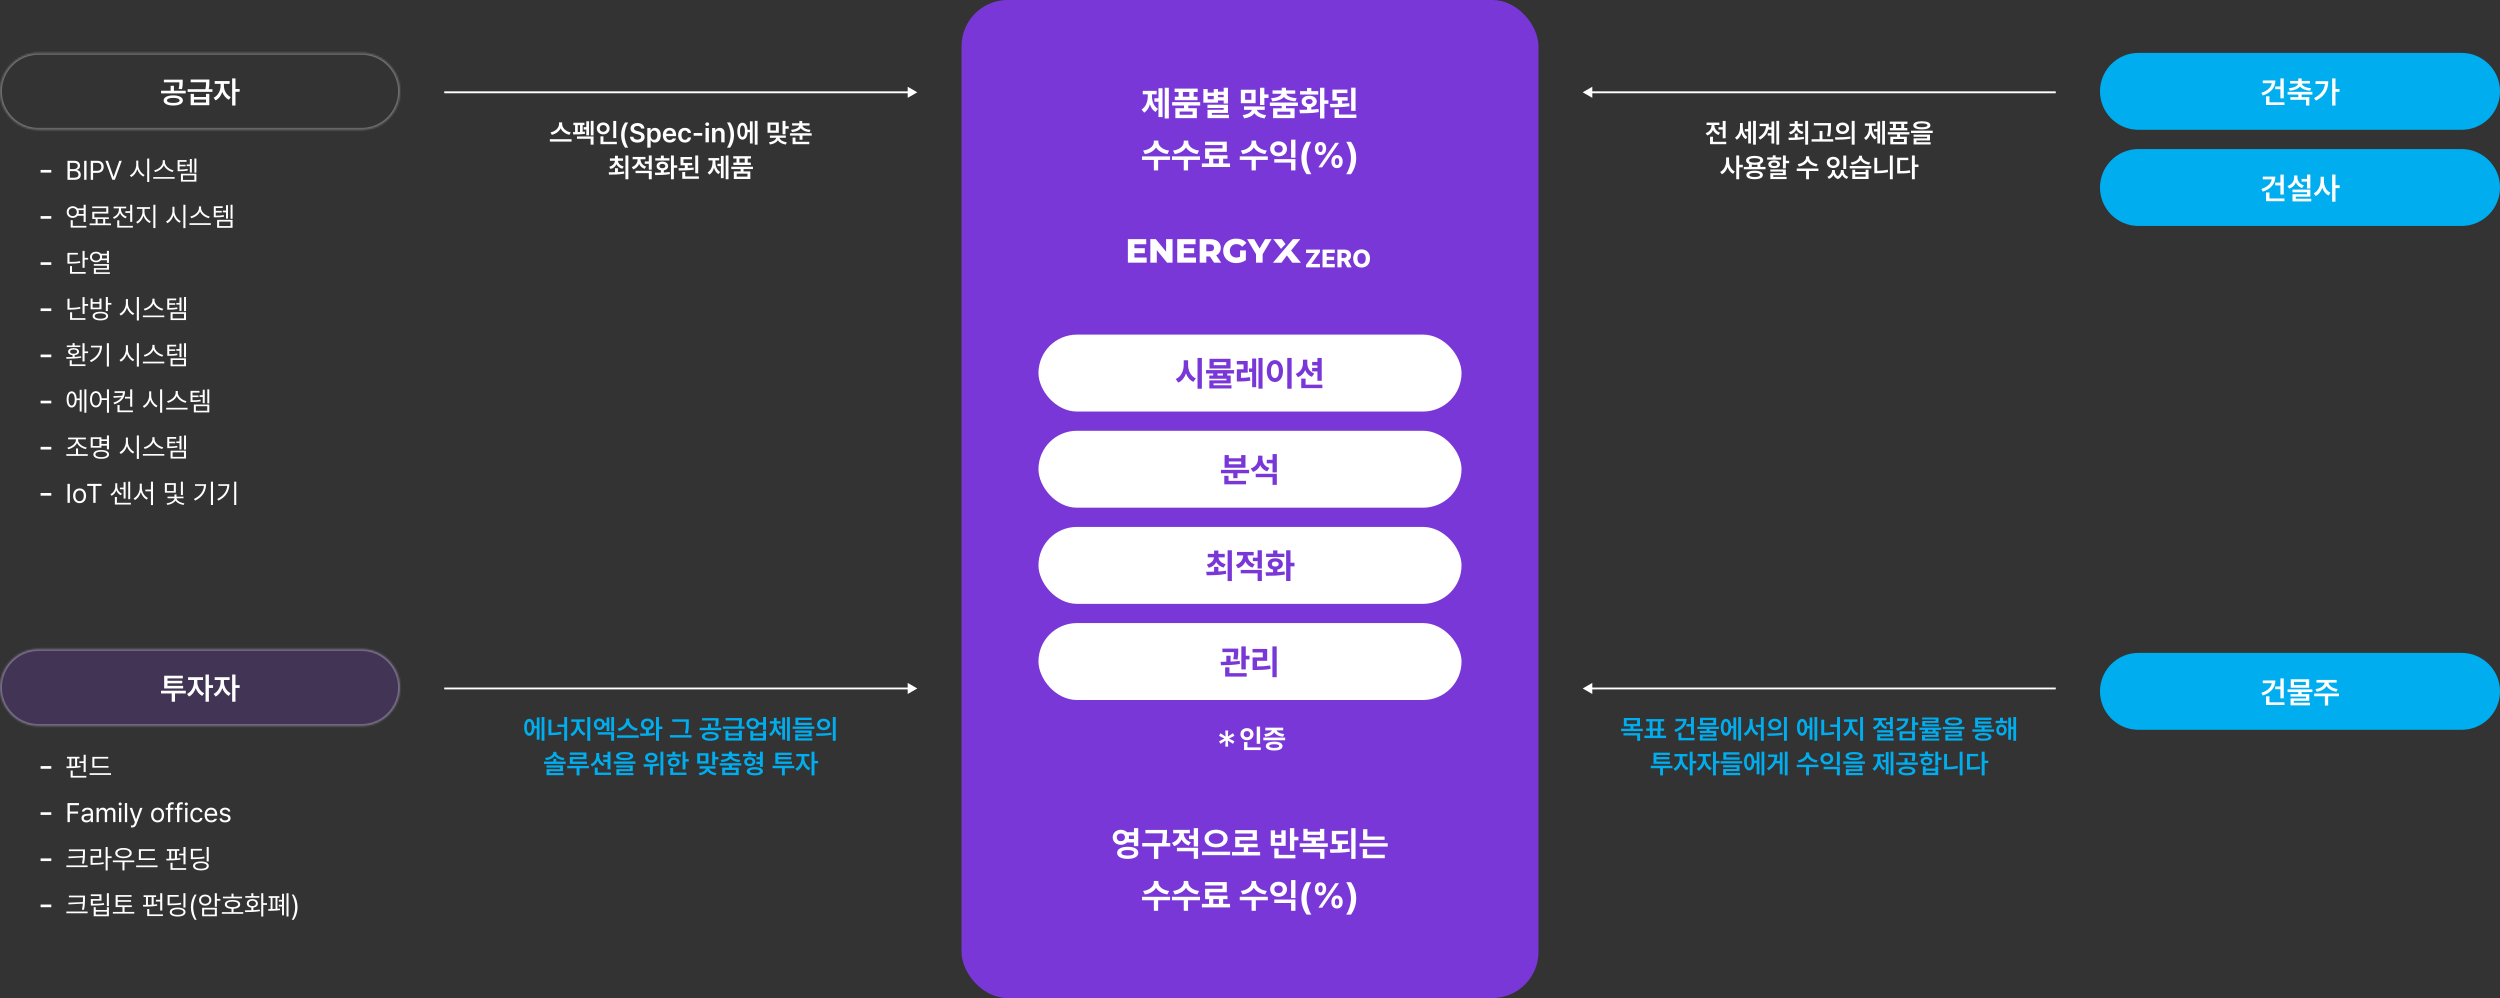 <svg width="1300" height="519" viewBox="0 0 1300 519" fill="none" xmlns="http://www.w3.org/2000/svg">
<rect x="0" y="0" width="1300" height="519" fill="#333333" stroke="none"/>
<mask id="path-1-inside-1_1005_14213" fill="white">
<path d="M0 47.5C0 36.454 8.954 27.5 20 27.5H188C199.046 27.5 208 36.454 208 47.5C208 58.546 199.046 67.5 188 67.5H20C8.954 67.5 0 58.546 0 47.5Z"/>
</mask>
<path d="M20 28.5H188V26.5H20V28.5ZM188 66.5H20V68.5H188V66.5ZM20 66.5C9.507 66.5 1 57.993 1 47.5H-1C-1 59.098 8.402 68.5 20 68.5V66.5ZM207 47.5C207 57.993 198.493 66.5 188 66.5V68.5C199.598 68.5 209 59.098 209 47.5H207ZM188 28.5C198.493 28.5 207 37.007 207 47.5H209C209 35.902 199.598 26.5 188 26.5V28.5ZM20 26.5C8.402 26.5 -1 35.902 -1 47.5H1C1 37.007 9.507 28.5 20 28.5V26.5Z" fill="white" fill-opacity="0.3" mask="url(#path-1-inside-1_1005_14213)"/>
<path d="M90.086 49.594C93.148 49.609 95.086 50.578 95.102 52.25C95.086 53.891 93.148 54.875 90.086 54.875C87.039 54.875 85.086 53.891 85.086 52.25C85.086 50.578 87.039 49.609 90.086 49.594ZM90.086 50.906C88.055 50.906 86.82 51.391 86.836 52.25C86.82 53.078 88.055 53.531 90.086 53.531C92.133 53.531 93.367 53.078 93.383 52.25C93.367 51.391 92.133 50.906 90.086 50.906ZM95.008 41.438V42.609C95.008 43.719 95.008 44.906 94.617 46.359L92.898 46.203C93.25 44.828 93.273 43.836 93.273 42.812H85.227V41.438H95.008ZM96.57 47.172V48.578H83.758V47.172H88.727V44.609H90.445V47.172H96.57ZM100.852 48.812V50.438H107.117V48.812H108.836V54.719H99.148V48.812H100.852ZM100.852 53.312H107.117V51.781H100.852V53.312ZM108.883 41.375V42.469C108.883 43.539 108.883 44.719 108.539 46.375H110.461V47.766H97.555V46.375H106.82C107.117 44.883 107.148 43.758 107.148 42.766H99.148V41.375H108.883ZM116.445 44.781C116.445 46.969 117.742 49.453 119.977 50.484L119.008 51.859C117.414 51.109 116.234 49.594 115.602 47.828C114.961 49.766 113.727 51.422 112.102 52.203L111.086 50.844C113.336 49.781 114.695 47.125 114.711 44.781V43.594H111.633V42.156H119.398V43.594H116.445V44.781ZM122.445 40.766V46.266H124.617V47.719H122.445V54.891H120.711V40.766H122.445Z" fill="white"/>
<path d="M26.68 88.365V89.754H21.107V88.365H26.68Z" fill="white"/>
<path d="M35.094 93.5V83.602H38.566C40.645 83.602 41.615 84.764 41.615 86.227C41.615 87.498 40.863 88.072 40.002 88.305V88.4C40.918 88.455 42.012 89.303 42.012 90.875C42.012 92.365 41.027 93.5 38.69 93.5H35.094ZM38.676 92.406C40.221 92.406 40.822 91.723 40.822 90.861C40.822 89.85 40.016 89.002 38.744 89.002H36.324V92.406H38.676ZM38.525 87.936C39.592 87.936 40.44 87.279 40.44 86.24C40.44 85.379 39.865 84.695 38.566 84.695H36.324V87.936H38.525ZM44.992 83.602V93.5H43.762V83.602H44.992ZM47.18 93.5V83.602H50.543C52.867 83.602 53.92 84.982 53.92 86.746C53.92 88.496 52.867 89.904 50.557 89.904H48.41V93.5H47.18ZM48.41 88.811H50.502C52.074 88.811 52.703 87.922 52.703 86.746C52.703 85.557 52.074 84.695 50.488 84.695H48.41V88.811ZM56.094 83.602L59.006 91.9H59.115L62.041 83.602H63.34L59.717 93.5H58.418L54.795 83.602H56.094ZM71.912 85.721C71.898 87.936 73.416 90.178 75.207 90.984L74.551 91.832C73.17 91.155 71.974 89.727 71.393 87.99C70.825 89.829 69.629 91.36 68.207 92.078L67.523 91.176C69.328 90.342 70.832 88.031 70.846 85.721V83.506H71.912V85.721ZM77.613 82.453V94.635H76.533V82.453H77.613ZM85.748 84.244C85.748 86.322 88.127 88.182 90.246 88.578L89.754 89.481C87.922 89.057 85.987 87.751 85.201 85.953C84.415 87.744 82.487 89.05 80.648 89.481L80.156 88.578C82.262 88.168 84.627 86.336 84.627 84.244V83.314H85.748V84.244ZM90.82 92.064V92.953H79.691V92.064H90.82ZM97 83.246V84.148H93.391V85.652H96.494V86.5H93.391V88.154C95.147 88.147 96.241 88.086 97.547 87.84L97.656 88.701C96.248 88.961 95.1 89.029 93.131 89.029H92.365V83.246H97ZM102.113 82.453V89.781H101.088V82.453H102.113ZM99.748 82.672V89.672H98.709V86.404H97.068V85.516H98.709V82.672H99.748ZM102.113 90.342V94.443H94.088V90.342H102.113ZM95.141 91.217V93.568H101.061V91.217H95.141Z" fill="white"/>
<path d="M26.68 112.365V113.754H21.107V112.365H26.68Z" fill="white"/>
<path d="M44.568 106.467V115.449H43.488V112.168H40.344C39.783 112.886 38.881 113.316 37.842 113.316C36.023 113.316 34.684 112.059 34.684 110.281C34.684 108.504 36.023 107.246 37.842 107.232C38.874 107.239 39.756 107.663 40.33 108.367H43.488V106.467H44.568ZM44.91 117.445V118.348H36.762V114.506H37.842V117.445H44.91ZM37.842 108.189C36.598 108.203 35.709 109.064 35.709 110.281C35.709 111.498 36.598 112.359 37.842 112.359C39.031 112.359 39.947 111.498 39.947 110.281C39.947 109.064 39.031 108.203 37.842 108.189ZM40.822 109.256C40.925 109.57 40.986 109.912 40.986 110.281C40.986 110.637 40.925 110.972 40.822 111.279H43.488V109.256H40.822ZM57.721 116.201V117.104H46.592V116.201H49.723V113.891H47.986V110.145H55.26V108.244H47.959V107.355H56.312V111.033H49.053V113.002H56.6V113.891H54.699V116.201H57.721ZM50.775 116.201H53.647V113.891H50.775V116.201ZM68.768 106.467V115.381H67.688V110.719H65.186V109.83H67.688V106.467H68.768ZM69.109 117.445V118.348H60.961V114.574H62.041V117.445H69.109ZM62.916 108.969C62.916 110.541 64.133 112.072 65.91 112.674L65.35 113.535C63.976 113.043 62.916 112.018 62.397 110.76C61.87 112.161 60.749 113.282 59.307 113.822L58.746 112.947C60.537 112.318 61.836 110.719 61.836 108.969V108.34H59.088V107.451H65.637V108.34H62.916V108.969ZM75.139 110.186C75.139 112.25 76.643 114.342 78.434 115.121L77.832 115.969C76.41 115.319 75.18 113.918 74.619 112.236C74.045 114.021 72.821 115.572 71.434 116.27L70.791 115.422C72.527 114.588 74.045 112.291 74.059 110.186V108.6H71.188V107.711H78.037V108.6H75.139V110.186ZM80.812 106.453V118.607H79.732V106.453H80.812ZM90.725 109.721C90.711 111.936 92.228 114.178 94.019 114.984L93.363 115.832C91.982 115.155 90.786 113.727 90.205 111.99C89.638 113.829 88.441 115.36 87.019 116.078L86.336 115.176C88.141 114.342 89.644 112.031 89.658 109.721V107.506H90.725V109.721ZM96.426 106.453V118.635H95.346V106.453H96.426ZM104.561 108.244C104.561 110.322 106.939 112.182 109.059 112.578L108.566 113.48C106.734 113.057 104.8 111.751 104.014 109.953C103.228 111.744 101.3 113.05 99.461 113.48L98.969 112.578C101.074 112.168 103.439 110.336 103.439 108.244V107.314H104.561V108.244ZM109.633 116.064V116.953H98.504V116.064H109.633ZM115.812 107.246V108.148H112.203V109.652H115.307V110.5H112.203V112.154C113.96 112.147 115.054 112.086 116.359 111.84L116.469 112.701C115.061 112.961 113.912 113.029 111.943 113.029H111.178V107.246H115.812ZM120.926 106.453V113.781H119.9V106.453H120.926ZM118.561 106.672V113.672H117.521V110.404H115.881V109.516H117.521V106.672H118.561ZM120.926 114.342V118.443H112.9V114.342H120.926ZM113.953 115.217V117.568H119.873V115.217H113.953Z" fill="white"/>
<path d="M26.68 136.365V137.754H21.107V136.365H26.68Z" fill="white"/>
<path d="M43.994 130.453V134.076H45.84V134.979H43.994V139.258H42.928V130.453H43.994ZM40.48 131.506V132.408H36.133V136.195C38.573 136.195 39.961 136.134 41.588 135.799L41.725 136.688C40.016 137.016 38.566 137.098 36.01 137.098H35.066V131.506H40.48ZM44.555 141.445V142.348H36.393V138.369H37.445V141.445H44.555ZM49.941 130.891C51.008 130.891 51.91 131.287 52.471 131.943H55.588V130.453H56.654V136.701H55.588V135.307H52.512C51.944 135.99 51.028 136.4 49.941 136.4C48.109 136.4 46.783 135.279 46.783 133.639C46.783 132.012 48.109 130.891 49.941 130.891ZM49.941 131.779C48.697 131.766 47.809 132.545 47.809 133.639C47.809 134.746 48.697 135.525 49.941 135.539C51.145 135.525 52.047 134.746 52.047 133.639C52.047 132.545 51.145 131.766 49.941 131.779ZM56.654 137.316V140.229H49.873V141.582H57.119V142.443H48.807V139.408H55.588V138.178H48.779V137.316H56.654ZM52.963 132.805C53.038 133.064 53.086 133.345 53.086 133.639C53.086 133.926 53.038 134.192 52.963 134.445H55.588V132.805H52.963Z" fill="white"/>
<path d="M26.68 160.365V161.754H21.107V160.365H26.68Z" fill="white"/>
<path d="M36.16 155.342V160.127C37.89 160.134 39.688 160.024 41.67 159.607L41.793 160.496C39.728 160.934 37.883 161.043 36.051 161.043H35.08V155.342H36.16ZM43.994 154.467V158.076H45.826V159.006H43.994V163.244H42.928V154.467H43.994ZM44.432 165.445V166.348H36.434V162.383H37.5V165.445H44.432ZM52.197 162.096C54.699 162.096 56.203 162.916 56.203 164.338C56.203 165.773 54.699 166.594 52.197 166.607C49.695 166.594 48.164 165.773 48.164 164.338C48.164 162.916 49.695 162.096 52.197 162.096ZM52.197 162.943C50.365 162.957 49.23 163.463 49.244 164.338C49.23 165.213 50.365 165.732 52.197 165.732C54.043 165.732 55.164 165.213 55.164 164.338C55.164 163.463 54.043 162.957 52.197 162.943ZM56.094 154.453V157.516H57.926V158.432H56.094V161.768H55.027V154.453H56.094ZM48.164 155.219V157.078H51.705V155.219H52.772V160.824H47.111V155.219H48.164ZM48.164 159.949H51.705V157.926H48.164V159.949ZM66.525 157.721C66.512 159.936 68.029 162.178 69.82 162.984L69.164 163.832C67.783 163.155 66.587 161.727 66.006 159.99C65.439 161.829 64.242 163.36 62.82 164.078L62.137 163.176C63.941 162.342 65.445 160.031 65.459 157.721V155.506H66.525V157.721ZM72.227 154.453V166.635H71.147V154.453H72.227ZM80.361 156.244C80.361 158.322 82.74 160.182 84.859 160.578L84.367 161.48C82.535 161.057 80.601 159.751 79.814 157.953C79.028 159.744 77.101 161.05 75.262 161.48L74.769 160.578C76.875 160.168 79.24 158.336 79.24 156.244V155.314H80.361V156.244ZM85.434 164.064V164.953H74.305V164.064H85.434ZM91.613 155.246V156.148H88.004V157.652H91.107V158.5H88.004V160.154C89.761 160.147 90.855 160.086 92.16 159.84L92.269 160.701C90.861 160.961 89.713 161.029 87.744 161.029H86.978V155.246H91.613ZM96.727 154.453V161.781H95.701V154.453H96.727ZM94.361 154.672V161.672H93.322V158.404H91.682V157.516H93.322V154.672H94.361ZM96.727 162.342V166.443H88.701V162.342H96.727ZM89.754 163.217V165.568H95.674V163.217H89.754Z" fill="white"/>
<path d="M26.68 184.365V185.754H21.107V184.365H26.68Z" fill="white"/>
<path d="M43.98 178.453V182.719H45.799V183.621H43.98V187.969H42.9V178.453H43.98ZM44.418 189.445V190.348H36.256V187.326H37.336V189.445H44.418ZM34.438 185.686C35.401 185.686 36.543 185.679 37.732 185.631V184.701C36.317 184.571 35.408 183.895 35.408 182.869C35.408 181.693 36.543 180.996 38.252 180.996C39.975 180.996 41.096 181.693 41.109 182.869C41.096 183.888 40.207 184.564 38.799 184.701V185.576C39.94 185.521 41.089 185.412 42.148 185.248L42.244 186.014C39.633 186.506 36.693 186.547 34.56 186.561L34.438 185.686ZM41.779 179.656V180.463H34.738V179.656H37.732V178.426H38.799V179.656H41.779ZM38.252 181.762C37.131 181.762 36.434 182.186 36.434 182.869C36.434 183.539 37.131 183.963 38.252 183.963C39.373 183.963 40.084 183.539 40.084 182.869C40.084 182.186 39.373 181.762 38.252 181.762ZM56.641 178.453V190.607H55.56V178.453H56.641ZM53.045 179.779C53.031 183.279 51.404 186.369 47.33 188.324L46.742 187.449C50.03 185.891 51.705 183.56 51.951 180.654H47.303V179.779H53.045ZM66.525 181.721C66.512 183.936 68.029 186.178 69.82 186.984L69.164 187.832C67.783 187.155 66.587 185.727 66.006 183.99C65.439 185.829 64.242 187.36 62.82 188.078L62.137 187.176C63.941 186.342 65.445 184.031 65.459 181.721V179.506H66.525V181.721ZM72.227 178.453V190.635H71.147V178.453H72.227ZM80.361 180.244C80.361 182.322 82.74 184.182 84.859 184.578L84.367 185.48C82.535 185.057 80.601 183.751 79.814 181.953C79.028 183.744 77.101 185.05 75.262 185.48L74.769 184.578C76.875 184.168 79.24 182.336 79.24 180.244V179.314H80.361V180.244ZM85.434 188.064V188.953H74.305V188.064H85.434ZM91.613 179.246V180.148H88.004V181.652H91.107V182.5H88.004V184.154C89.761 184.147 90.855 184.086 92.16 183.84L92.269 184.701C90.861 184.961 89.713 185.029 87.744 185.029H86.978V179.246H91.613ZM96.727 178.453V185.781H95.701V178.453H96.727ZM94.361 178.672V185.672H93.322V182.404H91.682V181.516H93.322V178.672H94.361ZM96.727 186.342V190.443H88.701V186.342H96.727ZM89.754 187.217V189.568H95.674V187.217H89.754Z" fill="white"/>
<path d="M26.68 208.365V209.754H21.107V208.365H26.68Z" fill="white"/>
<path d="M44.91 202.453V214.607H43.871V202.453H44.91ZM42.463 202.713V213.992H41.438V208.086H39.879C39.763 210.451 38.758 211.928 37.254 211.928C35.668 211.928 34.643 210.287 34.643 207.703C34.643 205.119 35.668 203.479 37.254 203.479C38.73 203.479 39.728 204.907 39.865 207.197H41.438V202.713H42.463ZM37.254 204.49C36.27 204.49 35.641 205.721 35.654 207.703C35.641 209.672 36.27 210.916 37.254 210.902C38.238 210.916 38.867 209.672 38.867 207.703C38.867 205.721 38.238 204.49 37.254 204.49ZM49.859 203.396C51.514 203.41 52.703 204.825 52.881 207.102H55.602V202.453H56.668V214.635H55.602V207.99H52.895C52.765 210.369 51.555 211.859 49.859 211.859C48.068 211.859 46.81 210.219 46.81 207.635C46.81 205.051 48.068 203.41 49.859 203.396ZM49.859 204.354C48.656 204.367 47.836 205.652 47.836 207.635C47.836 209.617 48.656 210.902 49.859 210.902C51.049 210.902 51.883 209.617 51.883 207.635C51.883 205.652 51.049 204.367 49.859 204.354ZM65.008 203.438C64.994 206.582 63.367 208.934 59.457 210.246L59.02 209.385C61.105 208.701 62.431 207.737 63.176 206.541L59.143 206.883L58.951 205.994L63.559 205.775C63.73 205.317 63.839 204.832 63.887 204.326H59.566V203.438H65.008ZM68.768 202.467V211.49H67.688V207.238H64.981V206.336H67.688V202.467H68.768ZM69.109 213.445V214.348H61.084V210.588H62.178V213.445H69.109ZM78.625 205.721C78.611 207.936 80.129 210.178 81.92 210.984L81.264 211.832C79.883 211.155 78.686 209.727 78.106 207.99C77.538 209.829 76.342 211.36 74.92 212.078L74.236 211.176C76.041 210.342 77.545 208.031 77.559 205.721V203.506H78.625V205.721ZM84.326 202.453V214.635H83.246V202.453H84.326ZM92.461 204.244C92.461 206.322 94.84 208.182 96.959 208.578L96.467 209.48C94.635 209.057 92.7 207.751 91.914 205.953C91.128 207.744 89.2 209.05 87.361 209.48L86.869 208.578C88.975 208.168 91.34 206.336 91.34 204.244V203.314H92.461V204.244ZM97.533 212.064V212.953H86.404V212.064H97.533ZM103.713 203.246V204.148H100.104V205.652H103.207V206.5H100.104V208.154C101.86 208.147 102.954 208.086 104.26 207.84L104.369 208.701C102.961 208.961 101.812 209.029 99.844 209.029H99.078V203.246H103.713ZM108.826 202.453V209.781H107.801V202.453H108.826ZM106.461 202.672V209.672H105.422V206.404H103.781V205.516H105.422V202.672H106.461ZM108.826 210.342V214.443H100.801V210.342H108.826ZM101.854 211.217V213.568H107.773V211.217H101.854Z" fill="white"/>
<path d="M26.68 232.365V233.754H21.107V232.365H26.68Z" fill="white"/>
<path d="M45.621 236.146V237.049H34.492V236.146H39.51V233.193H40.59V236.146H45.621ZM40.59 228.764C40.59 230.705 42.996 232.373 45.088 232.715L44.65 233.562C42.791 233.2 40.829 232.018 40.057 230.322C39.27 232.024 37.315 233.234 35.49 233.617L35.039 232.756C37.09 232.4 39.482 230.705 39.482 228.764V228.463H35.408V227.561H44.664V228.463H40.59V228.764ZM56.668 226.453V233.658H55.588V231.744H52.744V232.783H47.166V227.383H52.744V228.436H55.588V226.453H56.668ZM48.232 228.258V231.908H51.691V228.258H48.232ZM52.635 234.014C55.164 234.014 56.709 234.848 56.709 236.311C56.709 237.76 55.164 238.58 52.635 238.58C50.105 238.58 48.56 237.76 48.56 236.311C48.56 234.848 50.105 234.014 52.635 234.014ZM52.635 234.848C50.775 234.861 49.613 235.395 49.627 236.311C49.613 237.186 50.775 237.732 52.635 237.732C54.494 237.732 55.643 237.186 55.643 236.311C55.643 235.395 54.494 234.861 52.635 234.848ZM52.744 230.842H55.588V229.324H52.744V230.842ZM66.525 229.721C66.512 231.936 68.029 234.178 69.82 234.984L69.164 235.832C67.783 235.155 66.587 233.727 66.006 231.99C65.439 233.829 64.242 235.36 62.82 236.078L62.137 235.176C63.941 234.342 65.445 232.031 65.459 229.721V227.506H66.525V229.721ZM72.227 226.453V238.635H71.147V226.453H72.227ZM80.361 228.244C80.361 230.322 82.74 232.182 84.859 232.578L84.367 233.48C82.535 233.057 80.601 231.751 79.814 229.953C79.028 231.744 77.101 233.05 75.262 233.48L74.769 232.578C76.875 232.168 79.24 230.336 79.24 228.244V227.314H80.361V228.244ZM85.434 236.064V236.953H74.305V236.064H85.434ZM91.613 227.246V228.148H88.004V229.652H91.107V230.5H88.004V232.154C89.761 232.147 90.855 232.086 92.16 231.84L92.269 232.701C90.861 232.961 89.713 233.029 87.744 233.029H86.978V227.246H91.613ZM96.727 226.453V233.781H95.701V226.453H96.727ZM94.361 226.672V233.672H93.322V230.404H91.682V229.516H93.322V226.672H94.361ZM96.727 234.342V238.443H88.701V234.342H96.727ZM89.754 235.217V237.568H95.674V235.217H89.754Z" fill="white"/>
<path d="M26.68 256.365V257.754H21.107V256.365H26.68Z" fill="white"/>
<path d="M36.324 251.602V261.5H35.094V251.602H36.324ZM41.397 261.65C39.373 261.65 38.006 260.133 38.006 257.822C38.006 255.512 39.373 253.98 41.397 253.98C43.406 253.98 44.76 255.512 44.76 257.822C44.76 260.133 43.406 261.65 41.397 261.65ZM41.397 260.611C42.887 260.611 43.584 259.299 43.584 257.822C43.584 256.346 42.887 255.02 41.397 255.02C39.879 255.02 39.182 256.346 39.182 257.822C39.182 259.299 39.879 260.611 41.397 260.611ZM45.361 252.695V251.602H52.826V252.695H49.723V261.5H48.478V252.695H45.361ZM67.701 250.453V259.572H66.676V250.453H67.701ZM65.309 250.699V259.23H64.269V254.432H62.355V253.543H64.269V250.699H65.309ZM68.07 261.445V262.348H59.73V258.451H60.797V261.445H68.07ZM60.975 253.133C60.975 254.555 61.863 256.018 63.408 256.674L62.807 257.521C61.685 257.002 60.886 256.072 60.482 254.965C60.038 256.182 59.19 257.262 58.022 257.822L57.42 256.988C58.978 256.25 59.935 254.568 59.935 253.133V251.314H60.975V253.133ZM73.758 253.721C73.758 255.922 75.166 258.137 76.93 258.943L76.287 259.818C74.906 259.107 73.765 257.651 73.225 255.922C72.685 257.74 71.543 259.299 70.162 260.037L69.465 259.176C71.242 258.301 72.664 255.963 72.664 253.721V251.506H73.758V253.721ZM79.555 250.453V262.635H78.488V255.484H75.603V254.609H78.488V250.453H79.555ZM91.436 251.246V256.195H85.734V251.246H91.436ZM86.787 252.121V255.348H90.383V252.121H86.787ZM95.113 250.453V257.439H94.061V250.453H95.113ZM91.818 259.107C91.818 260.297 93.76 261.473 95.852 261.732L95.482 262.566C93.65 262.32 91.982 261.459 91.272 260.324C90.533 261.479 88.824 262.32 86.992 262.566L86.609 261.732C88.701 261.5 90.711 260.324 90.711 259.107H87.115V258.273H90.725V257.084H91.791V258.273H95.428V259.107H91.818ZM110.754 250.453V262.607H109.674V250.453H110.754ZM107.158 251.779C107.145 255.279 105.518 258.369 101.443 260.324L100.855 259.449C104.144 257.891 105.818 255.56 106.064 252.654H101.416V251.779H107.158ZM122.854 250.453V262.607H121.773V250.453H122.854ZM119.258 251.779C119.244 255.279 117.617 258.369 113.543 260.324L112.955 259.449C116.243 257.891 117.918 255.56 118.164 252.654H113.516V251.779H119.258Z" fill="white"/>
<mask id="path-20-inside-2_1005_14213" fill="white">
<path d="M0 357.5C0 346.454 8.954 337.5 20 337.5H188C199.046 337.5 208 346.454 208 357.5C208 368.546 199.046 377.5 188 377.5H20C8.954 377.5 0 368.546 0 357.5Z"/>
</mask>
<path d="M0 357.5C0 346.454 8.954 337.5 20 337.5H188C199.046 337.5 208 346.454 208 357.5C208 368.546 199.046 377.5 188 377.5H20C8.954 377.5 0 368.546 0 357.5Z" fill="#7A37D8" fill-opacity="0.2"/>
<path d="M20 338.5H188V336.5H20V338.5ZM188 376.5H20V378.5H188V376.5ZM20 376.5C9.507 376.5 1 367.993 1 357.5H-1C-1 369.098 8.402 378.5 20 378.5V376.5ZM207 357.5C207 367.993 198.493 376.5 188 376.5V378.5C199.598 378.5 209 369.098 209 357.5H207ZM188 338.5C198.493 338.5 207 347.007 207 357.5H209C209 345.902 199.598 336.5 188 336.5V338.5ZM20 336.5C8.402 336.5 -1 345.902 -1 357.5H1C1 347.007 9.507 338.5 20 338.5V336.5Z" fill="white" fill-opacity="0.3" mask="url(#path-20-inside-2_1005_14213)"/>
<path d="M96.617 359.188V360.609H91.008V364.891H89.289V360.609H83.711V359.188H96.617ZM95.227 356.641V358.016H85.367V351.375H95.07V352.75H87.086V354H94.758V355.344H87.086V356.641H95.227ZM102.617 354.781C102.617 356.969 103.914 359.453 106.148 360.484L105.18 361.859C103.586 361.109 102.406 359.594 101.773 357.828C101.133 359.766 99.898 361.422 98.273 362.203L97.258 360.844C99.508 359.781 100.867 357.125 100.883 354.781V353.594H97.805V352.156H105.57V353.594H102.617V354.781ZM108.617 350.766V356.266H110.789V357.719H108.617V364.891H106.883V350.766H108.617ZM116.445 354.781C116.445 356.969 117.742 359.453 119.977 360.484L119.008 361.859C117.414 361.109 116.234 359.594 115.602 357.828C114.961 359.766 113.727 361.422 112.102 362.203L111.086 360.844C113.336 359.781 114.695 357.125 114.711 354.781V353.594H111.633V352.156H119.398V353.594H116.445V354.781ZM122.445 350.766V356.266H124.617V357.719H122.445V364.891H120.711V350.766H122.445Z" fill="white"/>
<path d="M26.68 398.365V399.754H21.107V398.365H26.68Z" fill="white"/>
<path d="M44.568 392.453V401.463H43.488V396.787H41.26V395.898H43.488V392.453H44.568ZM41.342 393.547V394.436H40.098V398.373C40.706 398.332 41.301 398.271 41.861 398.195L41.93 398.988C39.51 399.412 36.693 399.453 34.656 399.453L34.52 398.537L36.092 398.523V394.436H34.861V393.547H41.342ZM44.897 403.445V404.348H36.734V400.67H37.815V403.445H44.897ZM37.131 398.51C37.76 398.496 38.402 398.476 39.045 398.441V394.436H37.131V398.51ZM56.408 398.305V399.193H48.014V393.588H56.285V394.477H49.08V398.305H56.408ZM57.721 402.051V402.953H46.592V402.051H57.721Z" fill="white"/>
<path d="M26.68 422.365V423.754H21.107V422.365H26.68Z" fill="white"/>
<path d="M35.094 427.5V417.602H41.055V418.695H36.324V422.004H40.603V423.084H36.324V427.5H35.094ZM42.367 425.395C42.367 423.686 43.871 423.303 45.156 423.207C45.628 423.173 46.831 423.111 47.166 423.098V422.496C47.166 421.553 46.605 421.006 45.484 421.006C44.541 421.006 43.98 421.443 43.816 422.004H42.586C42.736 420.814 43.898 419.98 45.539 419.98C46.51 419.98 48.328 420.268 48.328 422.605V427.5H47.166V426.488H47.111C46.865 426.994 46.182 427.678 44.897 427.678C43.488 427.678 42.367 426.844 42.367 425.395ZM43.543 425.449C43.543 426.229 44.199 426.625 45.102 426.625C46.428 426.625 47.166 425.736 47.166 424.807V424.055L45.293 424.191C44.227 424.26 43.543 424.643 43.543 425.449ZM50.215 427.5V420.076H51.35V421.238H51.445C51.76 420.445 52.471 419.98 53.441 419.98C54.412 419.98 55.068 420.445 55.424 421.238H55.506C55.889 420.473 56.668 419.98 57.734 419.98C59.06 419.98 60.004 420.787 60.004 422.537V427.5H58.828V422.551C58.828 421.457 58.131 421.033 57.324 421.033C56.285 421.033 55.697 421.73 55.697 422.674V427.5H54.508V422.428C54.508 421.594 53.906 421.033 53.059 421.033C52.17 421.033 51.391 421.785 51.391 422.865V427.5H50.215ZM61.891 427.5V420.076H63.066V427.5H61.891ZM62.478 418.846C62.027 418.846 61.658 418.504 61.658 418.066C61.658 417.629 62.027 417.287 62.478 417.287C62.93 417.287 63.312 417.629 63.312 418.066C63.312 418.504 62.93 418.846 62.478 418.846ZM66.115 417.602V427.5H64.939V417.602H66.115ZM68.74 430.289C68.481 430.289 68.234 430.275 68.084 430.262V429.209C68.207 429.223 68.481 429.236 68.658 429.236C69.137 429.236 69.533 429.195 69.93 428.115L70.148 427.555L67.4 420.076H68.686L70.709 425.969H70.791L72.814 420.076H74.1L70.955 428.566C70.518 429.729 69.793 430.289 68.74 430.289ZM81.947 427.65C79.924 427.65 78.557 426.133 78.557 423.822C78.557 421.512 79.924 419.98 81.947 419.98C83.957 419.98 85.311 421.512 85.311 423.822C85.311 426.133 83.957 427.65 81.947 427.65ZM81.947 426.611C83.438 426.611 84.135 425.299 84.135 423.822C84.135 422.346 83.438 421.02 81.947 421.02C80.43 421.02 79.732 422.346 79.732 423.822C79.732 425.299 80.43 426.611 81.947 426.611ZM90.178 420.076V421.061H88.537V427.5H87.348V421.061H86.158V420.076H87.348V419.064C87.348 417.861 88.154 417.137 89.467 417.137C89.754 417.137 90.096 417.178 90.342 417.219V418.271C90.096 418.23 89.877 418.217 89.727 418.217C88.906 418.217 88.537 418.559 88.537 419.324V420.076H90.178ZM94.894 420.076V421.061H93.254V427.5H92.064V421.061H90.875V420.076H92.064V419.064C92.064 417.861 92.871 417.137 94.184 417.137C94.471 417.137 94.812 417.178 95.059 417.219V418.271C94.812 418.23 94.594 418.217 94.443 418.217C93.623 418.217 93.254 418.559 93.254 419.324V420.076H94.894ZM96.289 427.5V420.076H97.465V427.5H96.289ZM96.877 418.846C96.426 418.846 96.057 418.504 96.057 418.066C96.057 417.629 96.426 417.287 96.877 417.287C97.328 417.287 97.711 417.629 97.711 418.066C97.711 418.504 97.328 418.846 96.877 418.846ZM102.373 427.65C100.268 427.65 98.982 426.051 98.982 423.822C98.982 421.566 100.322 419.98 102.346 419.98C103.932 419.98 105.107 420.91 105.299 422.318H104.123C103.959 421.635 103.357 421.02 102.373 421.02C101.047 421.02 100.158 422.113 100.158 423.781C100.158 425.504 101.02 426.598 102.373 426.598C103.248 426.598 103.918 426.133 104.123 425.312H105.299C105.107 426.639 104.027 427.65 102.373 427.65ZM109.865 427.65C107.719 427.65 106.393 426.133 106.393 423.85C106.393 421.566 107.732 419.98 109.756 419.98C111.314 419.98 112.955 420.938 112.955 423.686V424.178H107.568C107.623 425.75 108.539 426.611 109.865 426.611C110.754 426.611 111.314 426.229 111.588 425.764H112.846C112.49 426.885 111.396 427.65 109.865 427.65ZM107.582 423.18H111.766C111.766 421.936 110.973 421.02 109.756 421.02C108.471 421.02 107.65 422.031 107.582 423.18ZM118.615 422.004C118.451 421.389 117.986 420.979 117.111 420.979C116.195 420.979 115.539 421.471 115.539 422.1C115.539 422.592 115.936 422.934 116.811 423.139L117.918 423.412C119.244 423.727 119.9 424.383 119.9 425.422C119.9 426.707 118.848 427.65 116.988 427.65C115.32 427.65 114.322 426.912 114.131 425.559H115.361C115.498 426.283 116.031 426.625 116.961 426.625C118.014 426.625 118.684 426.188 118.684 425.49C118.684 424.971 118.314 424.615 117.467 424.424L116.346 424.164C115.047 423.863 114.363 423.152 114.363 422.168C114.363 420.896 115.471 419.98 117.111 419.98C118.643 419.98 119.613 420.801 119.764 422.004H118.615Z" fill="white"/>
<path d="M26.68 446.365V447.754H21.107V446.365H26.68Z" fill="white"/>
<path d="M44.185 441.697V443.201C44.185 444.992 44.185 446.646 43.68 449.107L42.6 449.012C42.866 447.843 43.003 446.831 43.078 445.881L35.654 446.291L35.504 445.402L43.119 445.088C43.14 444.445 43.14 443.823 43.147 443.201V442.6H35.832V441.697H44.185ZM45.566 449.996V450.898H34.492V449.996H45.566ZM55.998 440.453V445.293H58.035V446.195H55.998V452.635H54.932V440.453H55.998ZM52.594 441.588V445.936H48.164V448.779C50.42 448.779 51.992 448.704 53.838 448.355L53.947 449.244C52.033 449.6 50.406 449.682 48.068 449.695H47.098V445.047H51.527V442.477H47.07V441.588H52.594ZM69.807 447.426V448.328H64.734V452.607H63.682V448.328H58.678V447.426H69.807ZM64.215 440.945C66.772 440.945 68.494 441.971 68.494 443.625C68.494 445.238 66.772 446.264 64.215 446.264C61.658 446.264 59.935 445.238 59.935 443.625C59.935 441.971 61.658 440.945 64.215 440.945ZM64.215 441.82C62.315 441.82 61.029 442.531 61.043 443.625C61.029 444.705 62.315 445.402 64.215 445.402C66.102 445.402 67.4 444.705 67.4 443.625C67.4 442.531 66.102 441.82 64.215 441.82ZM80.607 446.305V447.193H72.213V441.588H80.484V442.477H73.279V446.305H80.607ZM81.92 450.051V450.953H70.791V450.051H81.92ZM96.481 440.453V449.463H95.4V444.787H93.172V443.898H95.4V440.453H96.481ZM93.254 441.547V442.436H92.01V446.373C92.618 446.332 93.213 446.271 93.773 446.195L93.842 446.988C91.422 447.412 88.606 447.453 86.568 447.453L86.432 446.537L88.004 446.523V442.436H86.773V441.547H93.254ZM96.809 451.445V452.348H88.647V448.67H89.727V451.445H96.809ZM89.043 446.51C89.672 446.496 90.314 446.476 90.957 446.441V442.436H89.043V446.51ZM108.539 440.453V447.945H107.473V440.453H108.539ZM105.012 441.41V442.299H100.322V445.854C102.934 445.854 104.451 445.771 106.215 445.416L106.338 446.318C104.506 446.66 102.947 446.729 100.254 446.742H99.256V441.41H105.012ZM104.479 447.945C107.008 447.945 108.566 448.807 108.58 450.27C108.566 451.746 107.008 452.594 104.479 452.607C101.922 452.594 100.377 451.746 100.377 450.27C100.377 448.807 101.922 447.945 104.479 447.945ZM104.479 448.807C102.592 448.807 101.457 449.354 101.457 450.27C101.457 451.186 102.592 451.732 104.479 451.732C106.352 451.732 107.514 451.186 107.514 450.27C107.514 449.354 106.352 448.807 104.479 448.807Z" fill="white"/>
<path d="M26.68 470.365V471.754H21.107V470.365H26.68Z" fill="white"/>
<path d="M44.185 465.697V467.201C44.185 468.992 44.185 470.646 43.68 473.107L42.6 473.012C42.866 471.843 43.003 470.831 43.078 469.881L35.654 470.291L35.504 469.402L43.119 469.088C43.14 468.445 43.14 467.823 43.147 467.201V466.6H35.832V465.697H44.185ZM45.566 473.996V474.898H34.492V473.996H45.566ZM56.627 464.467V471.139H55.56V464.467H56.627ZM52.758 465.055V468.336H48.273V469.99C50.447 469.977 52.074 469.936 54.043 469.607L54.166 470.496C52.129 470.824 50.461 470.879 48.219 470.893H47.234V467.488H51.691V465.943H47.207V465.055H52.758ZM49.805 471.754V473.203H55.56V471.754H56.627V476.443H48.725V471.754H49.805ZM49.805 475.568H55.56V474.064H49.805V475.568ZM68.535 470.783V471.658H64.762V474.201H69.82V475.09H58.691V474.201H63.695V471.658H60.127V465.451H68.398V466.34H61.221V468.076H68.139V468.951H61.221V470.783H68.535ZM84.381 464.453V473.463H83.301V468.787H81.072V467.898H83.301V464.453H84.381ZM81.154 465.547V466.436H79.91V470.373C80.519 470.332 81.113 470.271 81.674 470.195L81.742 470.988C79.322 471.412 76.506 471.453 74.469 471.453L74.332 470.537L75.904 470.523V466.436H74.674V465.547H81.154ZM84.709 475.445V476.348H76.547V472.67H77.627V475.445H84.709ZM76.943 470.51C77.572 470.496 78.215 470.476 78.857 470.441V466.436H76.943V470.51ZM96.439 464.453V471.945H95.373V464.453H96.439ZM92.912 465.41V466.299H88.223V469.854C90.834 469.854 92.352 469.771 94.115 469.416L94.238 470.318C92.406 470.66 90.848 470.729 88.154 470.742H87.156V465.41H92.912ZM92.379 471.945C94.908 471.945 96.467 472.807 96.481 474.27C96.467 475.746 94.908 476.594 92.379 476.607C89.822 476.594 88.277 475.746 88.277 474.27C88.277 472.807 89.822 471.945 92.379 471.945ZM92.379 472.807C90.492 472.807 89.357 473.354 89.357 474.27C89.357 475.186 90.492 475.732 92.379 475.732C94.252 475.732 95.414 475.186 95.414 474.27C95.414 473.354 94.252 472.807 92.379 472.807ZM99.256 471.727C99.269 469.143 99.967 466.996 101.225 465.178H102.264C101.334 466.531 100.473 469.293 100.473 471.727C100.473 474.16 101.334 476.936 102.264 478.289H101.225C99.967 476.457 99.269 474.311 99.256 471.727ZM112.777 464.453V467.461H114.609V468.336H112.777V471.494H111.711V464.453H112.777ZM112.777 472.068V476.443H105.107V472.068H112.777ZM106.16 472.943V475.568H111.711V472.943H106.16ZM106.693 465.191C108.539 465.178 109.879 466.354 109.893 468.049C109.879 469.744 108.539 470.893 106.693 470.906C104.848 470.893 103.494 469.744 103.508 468.049C103.494 466.354 104.848 465.178 106.693 465.191ZM106.693 466.107C105.463 466.094 104.547 466.9 104.561 468.049C104.547 469.197 105.463 469.99 106.693 470.004C107.938 469.99 108.84 469.197 108.84 468.049C108.84 466.9 107.938 466.094 106.693 466.107ZM125.875 466.258V467.146H115.922V466.258H120.379V464.658H121.432V466.258H125.875ZM126.504 474.297V475.186H115.375V474.297H120.379V472.588C118.219 472.472 116.906 471.631 116.92 470.264C116.906 468.814 118.438 467.967 120.912 467.98C123.359 467.967 124.904 468.814 124.904 470.264C124.904 471.631 123.578 472.472 121.432 472.588V474.297H126.504ZM120.912 468.828C119.094 468.828 117.986 469.361 118 470.264C117.986 471.193 119.094 471.713 120.912 471.727C122.703 471.713 123.811 471.193 123.811 470.264C123.811 469.361 122.703 468.828 120.912 468.828ZM136.908 464.453V469.635H138.85V470.537H136.908V476.607H135.828V464.453H136.908ZM127.324 473.367C128.315 473.367 129.471 473.367 130.674 473.326V471.973C129.259 471.815 128.336 470.988 128.35 469.785C128.336 468.418 129.498 467.529 131.221 467.529C132.916 467.529 134.092 468.418 134.105 469.785C134.092 470.988 133.155 471.815 131.754 471.986V473.285C132.889 473.23 134.03 473.142 135.09 472.984L135.158 473.805C132.506 474.256 129.635 474.283 127.502 474.283L127.324 473.367ZM134.871 465.943V466.818H127.543V465.943H130.674V464.48H131.754V465.943H134.871ZM131.221 468.363C130.1 468.363 129.348 468.938 129.348 469.785C129.348 470.633 130.1 471.18 131.221 471.166C132.328 471.18 133.08 470.633 133.08 469.785C133.08 468.938 132.328 468.363 131.221 468.363ZM150.033 464.453V476.607H148.994V464.453H150.033ZM147.668 464.754V475.965H146.656V471.385H145.002V470.496H146.656V468.814H145.002V467.926H146.656V464.754H147.668ZM145.289 465.998V466.9H144.264V472.561C144.715 472.54 145.152 472.499 145.549 472.451L145.631 473.258C143.717 473.572 141.174 473.627 139.574 473.641L139.438 472.711L140.723 472.697V466.9H139.697V465.998H145.289ZM141.707 472.684C142.22 472.67 142.753 472.656 143.279 472.629V466.9H141.707V472.684ZM154.709 471.727C154.695 474.311 153.998 476.457 152.74 478.289H151.701C152.631 476.936 153.492 474.16 153.492 471.727C153.492 469.293 152.631 466.531 151.701 465.178H152.74C153.998 466.996 154.695 469.143 154.709 471.727Z" fill="white"/>
<rect x="500" width="300" height="519" rx="24" fill="#7A37D8"/>
<path d="M607.786 45.621V61.617H605.659V45.621H607.786ZM604.517 45.885V60.879H602.407V52.916H600.298V51.105H602.407V45.885H604.517ZM599.015 49.91C599.015 52.565 599.841 55.254 602.179 56.59L600.86 58.242C599.437 57.398 598.496 55.966 597.96 54.252C597.406 56.115 596.439 57.697 594.972 58.594L593.618 56.941C595.974 55.5 596.853 52.617 596.853 49.91V49.049H594.233V47.256H601.44V49.049H599.015V49.91ZM624.099 53.109V54.885H617.911V56.256H622.358V61.441H611.196V56.256H615.679V54.885H609.509V53.109H624.099ZM622.798 46.06V47.853H620.706V50.297H622.692V52.09H610.897V50.297H612.866V47.853H610.792V46.06H622.798ZM613.411 57.996V59.648H620.161V57.996H613.411ZM615.116 50.297H618.456V47.853H615.116V50.297ZM638.548 45.621V53.848H636.315V52.248H633.362V53.391H625.751V46.307H628.001V48.17H631.147V46.307H633.362V47.66H636.315V45.621H638.548ZM638.548 54.445V58.717H630.163V59.684H639.022V61.441H627.913V57.082H636.315V56.168H627.896V54.445H638.548ZM628.001 51.633H631.147V49.875H628.001V51.633ZM633.362 50.56H636.315V49.33H633.362V50.56ZM652.927 46.658V53.672H645.245V46.658H652.927ZM647.46 48.434V51.897H650.712V48.434H647.46ZM657.462 45.621V49.102H659.624V50.93H657.462V54.586H655.212V45.621H657.462ZM657.655 55.342V57.117H653.56C653.938 58.312 655.52 59.499 658.358 59.877L657.567 61.582C655.001 61.239 653.19 60.211 652.276 58.84C651.354 60.211 649.552 61.222 647.003 61.547L646.194 59.842C649.077 59.49 650.624 58.348 650.993 57.117H646.88V55.342H657.655ZM674.917 53.303V55.078H668.712V56.309H673.177V61.441H662.015V56.309H666.497V55.078H660.327V53.303H674.917ZM668.712 45.621V46.992H673.511V48.75H668.905C669.178 49.857 670.812 50.851 674.267 51.053L673.616 52.705C670.654 52.503 668.606 51.694 667.604 50.438C666.594 51.694 664.546 52.503 661.593 52.705L660.942 51.053C664.423 50.851 666.022 49.857 666.321 48.75H661.733V46.992H666.497V45.621H668.712ZM664.229 58.084V59.648H670.979V58.084H664.229ZM688.681 45.621V52.125H690.772V53.988H688.681V61.617H686.413V45.621H688.681ZM675.69 57.1C676.859 57.1 678.222 57.1 679.646 57.065V55.693C677.94 55.359 676.833 54.278 676.851 52.793C676.833 51 678.45 49.787 680.788 49.787C683.073 49.787 684.708 51 684.726 52.793C684.708 54.278 683.583 55.368 681.896 55.693V56.977C683.161 56.915 684.436 56.81 685.622 56.643L685.763 58.277C682.353 58.91 678.696 58.928 675.989 58.928L675.69 57.1ZM685.499 47.397V49.154H676.007V47.397H679.646V45.709H681.896V47.397H685.499ZM680.788 51.492C679.698 51.492 678.96 51.967 678.978 52.793C678.96 53.637 679.698 54.094 680.788 54.094C681.843 54.094 682.563 53.637 682.563 52.793C682.563 51.967 681.843 51.492 680.788 51.492ZM700.774 50.525V52.318H697.909V53.935C699.175 53.874 700.432 53.795 701.618 53.672L701.776 55.272C698.384 55.746 694.763 55.834 691.81 55.834L691.511 54.059C692.794 54.05 694.209 54.041 695.659 54.006V52.318H692.864V46.588H700.634V48.381H695.114V50.525H700.774ZM704.888 45.603V57.662H702.603V45.603H704.888ZM705.31 59.543V61.336H693.989V56.748H696.257V59.543H705.31ZM602.346 73.869C602.346 75.75 604.262 77.842 607.936 78.299L607.057 80.109C604.262 79.705 602.214 78.413 601.168 76.682C600.113 78.413 598.083 79.705 595.314 80.109L594.418 78.299C598.057 77.842 599.99 75.75 599.99 73.869V73.096H602.346V73.869ZM608.445 81.322V83.15H602.223V88.617H600.008V83.15H593.855V81.322H608.445ZM617.902 73.869C617.902 75.75 619.818 77.842 623.492 78.299L622.613 80.109C619.818 79.705 617.771 78.413 616.725 76.682C615.67 78.413 613.64 79.705 610.871 80.109L609.975 78.299C613.613 77.842 615.547 75.75 615.547 73.869V73.096H617.902V73.869ZM624.002 81.322V83.15H617.779V88.617H615.564V83.15H609.412V81.322H624.002ZM639.611 84.996V86.842H624.969V84.996H628.713V82.553H626.656V77.174H635.709V75.451H626.639V73.658H637.924V78.967H628.906V80.742H638.293V82.553H636.025V84.996H639.611ZM630.893 84.996H633.828V82.553H630.893V84.996ZM653.164 73.869C653.164 75.75 655.08 77.842 658.754 78.299L657.875 80.109C655.08 79.705 653.032 78.413 651.986 76.682C650.932 78.413 648.901 79.705 646.133 80.109L645.236 78.299C648.875 77.842 650.809 75.75 650.809 73.869V73.096H653.164V73.869ZM659.264 81.322V83.15H653.041V88.617H650.826V83.15H644.674V81.322H659.264ZM673.625 82.764V88.617H671.375V84.557H662.621V82.764H673.625ZM673.625 72.621V82.008H671.375V72.621H673.625ZM664.854 73.5C667.35 73.482 669.23 75.135 669.23 77.385C669.23 79.688 667.35 81.305 664.854 81.305C662.357 81.305 660.477 79.688 660.477 77.385C660.477 75.135 662.357 73.482 664.854 73.5ZM664.854 75.416C663.57 75.416 662.656 76.137 662.674 77.385C662.656 78.668 663.57 79.406 664.854 79.406C666.102 79.406 667.016 78.668 667.016 77.385C667.016 76.137 666.102 75.416 664.854 75.416ZM676.719 82.148C676.719 78.844 677.738 76.102 679.426 73.728H681.904C680.691 75.486 679.426 79.002 679.426 82.148C679.426 85.312 680.691 88.828 681.904 90.586H679.426C677.738 88.213 676.719 85.453 676.719 82.148ZM686.668 80.637C684.77 80.637 683.732 79.248 683.732 77.244C683.732 75.223 684.805 73.834 686.668 73.834C688.584 73.834 689.586 75.223 689.604 77.244C689.586 79.266 688.549 80.637 686.668 80.637ZM686.668 79.072C687.424 79.072 687.793 78.334 687.811 77.244C687.793 76.154 687.459 75.398 686.668 75.398C685.912 75.398 685.525 76.172 685.525 77.244C685.525 78.334 685.93 79.072 686.668 79.072ZM695.246 87.422C693.365 87.422 692.328 86.033 692.328 84.029C692.328 82.008 693.4 80.619 695.246 80.619C697.162 80.619 698.182 82.008 698.199 84.029C698.182 86.051 697.145 87.422 695.246 87.422ZM695.246 85.857C696.02 85.857 696.389 85.137 696.406 84.029C696.389 82.939 696.055 82.184 695.246 82.201C694.508 82.201 694.121 82.957 694.121 84.029C694.121 85.137 694.525 85.857 695.246 85.857ZM685.561 87L694.314 74.273H696.283L687.529 87H685.561ZM705.213 82.148C705.213 85.453 704.193 88.213 702.506 90.586H700.027C701.24 88.828 702.506 85.312 702.506 82.148C702.506 79.002 701.24 75.486 700.027 73.728H702.506C704.193 76.102 705.213 78.844 705.213 82.148Z" fill="white"/>
<path fill-rule="evenodd" clip-rule="evenodd" d="M644.824 130.206H647.854V135.273C646.449 136.29 644.517 136.821 642.739 136.821C638.876 136.821 636.044 134.189 636.044 130.45C636.044 126.733 638.876 124.078 642.805 124.078C645.088 124.078 646.91 124.875 648.117 126.313L645.922 128.304C645.088 127.375 644.144 126.932 642.98 126.932C640.895 126.932 639.512 128.304 639.512 130.428C639.512 132.485 640.895 133.923 642.959 133.923C643.595 133.923 644.21 133.79 644.824 133.525V130.206ZM596.268 136.6V133.923V133.901H589.902V131.667H595.302V129.078H589.902V127.021H596.027V124.344H586.5V136.6H596.268ZM609.724 136.6V124.344H606.366V130.87L601.01 124.344H598.178V136.6H601.537V130.074L606.893 136.6H609.724ZM621.929 133.923V136.6H612.161V124.344H621.688V127.021H615.563V129.078H620.963V131.667H615.563V133.901H621.929V133.923ZM627.285 133.348H629.151L631.346 136.6H635.034L632.422 132.751C633.915 132.021 634.793 130.671 634.793 128.879C634.793 126.069 632.707 124.344 629.393 124.344H623.839V136.6H627.285V133.348ZM627.263 127.065H629.173C630.6 127.065 631.324 127.751 631.302 128.857C631.302 129.985 630.6 130.649 629.173 130.649H627.263V127.065ZM656.568 136.6V132.197L661.2 124.344H657.863L654.988 129.211L652.112 124.344H648.49L653.122 132.153V136.6H656.568ZM671.363 130.273L676.149 124.366H672.33L662.1 136.401L661.924 136.622H666.358L669.168 132.817L672.022 136.622H676.5L671.363 130.273ZM662.122 124.344H666.512L668.488 126.888L666.139 129.41L662.122 124.344Z" fill="white"/>
<path d="M679.147 139V137.756L683.642 131.573H679.147V129.809H686.371V131.053L681.89 137.235H686.371V139H679.147ZM687.717 139V129.809H694.077V131.573H689.875V133.516H693.747V135.28H689.875V137.235H694.09V139H687.717ZM695.461 139V129.809H699.219C701.288 129.809 702.558 130.977 702.558 132.855C702.558 134.119 701.98 135.026 700.971 135.483L702.888 139H700.514L698.825 135.839H697.619V139H695.461ZM697.619 134.112H698.762C699.777 134.112 700.323 133.719 700.323 132.855C700.323 131.992 699.777 131.561 698.762 131.561H697.619V134.112ZM712.396 134.404C712.396 137.438 710.492 139.127 708.029 139.127C705.554 139.127 703.662 137.426 703.662 134.404C703.662 131.37 705.554 129.682 708.029 129.682C710.492 129.682 712.396 131.37 712.396 134.404ZM710.188 134.404C710.188 132.576 709.375 131.586 708.029 131.586C706.684 131.586 705.871 132.576 705.871 134.404C705.871 136.232 706.684 137.223 708.029 137.223C709.375 137.223 710.188 136.232 710.188 134.404Z" fill="white"/>
<rect x="540" y="174" width="220" height="40" rx="20" fill="white"/>
<path d="M617.806 189.742C617.806 192.678 619.142 195.631 621.849 196.773L620.53 198.566C618.702 197.74 617.437 196.149 616.716 194.172C615.986 196.325 614.677 198.065 612.726 198.953L611.372 197.09C614.167 195.912 615.521 192.854 615.538 189.742V187.352H617.806V189.742ZM624.978 186.121V202.152H622.71V186.121H624.978ZM641.729 192.449V194.242H638.179V195.262H639.954V199.357H631.042V200.324H640.376V202.012H628.845V197.775H637.739V196.949H628.827V195.262H630.849V194.242H627.14V192.449H641.729ZM639.884 186.578V191.623H628.95V186.578H639.884ZM631.147 188.318V189.9H637.651V188.318H631.147ZM633.081 195.262H635.929V194.242H633.081V195.262ZM648.813 187.721V193.785H645.298V196.51C646.854 196.492 648.33 196.422 649.991 196.105L650.185 197.934C648.093 198.32 646.3 198.355 644.278 198.373H643.153V192.01H646.651V189.496H643.136V187.721H648.813ZM656.53 186.121V202.117H654.403V186.121H656.53ZM653.208 186.42V201.344H651.116V193.398H649.481V191.588H651.116V186.42H653.208ZM671.647 186.121V202.152H669.38V186.121H671.647ZM662.964 187.246C665.372 187.246 667.165 189.461 667.165 192.941C667.165 196.457 665.372 198.654 662.964 198.654C660.503 198.654 658.71 196.457 658.728 192.941C658.71 189.461 660.503 187.246 662.964 187.246ZM662.964 189.268C661.716 189.268 660.89 190.568 660.89 192.941C660.89 195.332 661.716 196.615 662.964 196.615C664.177 196.615 665.003 195.332 665.003 192.941C665.003 190.568 664.177 189.268 662.964 189.268ZM679.804 188.881C679.804 191.096 680.894 193.293 683.425 194.225L682.177 195.965C680.498 195.306 679.347 194.049 678.696 192.467C677.993 194.154 676.754 195.473 674.935 196.158L673.739 194.4C676.358 193.469 677.536 191.219 677.536 188.881V187.035H679.804V188.881ZM687.292 186.139V198.004H685.06V193.117H682.317V191.307H685.06V190.023H682.317V188.213H685.06V186.139H687.292ZM687.626 200.043V201.836H676.64V196.861H678.907V200.043H687.626Z" fill="#7A37D8"/>
<rect x="540" y="224" width="220" height="40" rx="20" fill="white"/>
<path d="M649.543 244.33V246.088H643.514V248.672H641.299V246.088H634.9V244.33H649.543ZM647.926 250.043V251.836H636.623V247.406H638.838V250.043H647.926ZM638.996 236.631V238.301H645.412V236.631H647.645V243.205H636.781V236.631H638.996ZM638.996 241.43H645.412V239.971H638.996V241.43ZM656.469 238.617C656.451 240.604 657.576 242.537 660.107 243.346L658.912 245.121C657.189 244.541 656.021 243.39 655.344 241.939C654.632 243.521 653.393 244.761 651.582 245.402L650.369 243.609C653.041 242.748 654.184 240.656 654.201 238.477V236.947H656.469V238.617ZM663.957 246.369V252.117H661.725V248.145H652.971V246.369H663.957ZM663.957 236.121V245.648H661.725V240.938H658.719V239.092H661.725V236.121H663.957Z" fill="#7A37D8"/>
<rect x="540" y="274" width="220" height="40" rx="20" fill="white"/>
<path d="M633.556 294.77V297.178C634.865 297.099 636.192 296.976 637.44 296.791L637.616 298.426C634.065 299.111 630.269 299.146 627.474 299.146L627.21 297.336C628.414 297.327 629.829 297.318 631.323 297.266V294.77H633.556ZM636.86 288.002V289.812H633.591C633.74 291.359 634.944 292.81 637.353 293.398L636.333 295.139C634.461 294.664 633.169 293.627 632.448 292.291C631.736 293.688 630.462 294.778 628.581 295.262L627.526 293.574C629.943 292.933 631.112 291.43 631.271 289.812H628.036V288.002H631.323V286.262H633.556V288.002H636.86ZM640.587 286.121V302.152H638.354V286.121H640.587ZM651.925 287.018V288.793H648.743C648.761 290.683 649.886 292.616 652.417 293.451L651.31 295.174C649.534 294.611 648.321 293.451 647.636 292.01C646.915 293.609 645.641 294.901 643.751 295.508L642.608 293.732C645.236 292.889 646.432 290.788 646.458 288.793H643.241V287.018H651.925ZM656.179 296.352V302.117H653.946V298.145H645.192V296.352H656.179ZM656.179 286.121V295.648H653.946V291.799H651.468V289.971H653.946V286.121H656.179ZM671.05 286.121V292.625H673.142V294.488H671.05V302.117H668.782V286.121H671.05ZM658.06 297.6C659.229 297.6 660.591 297.6 662.015 297.564V296.193C660.31 295.859 659.202 294.778 659.22 293.293C659.202 291.5 660.819 290.287 663.157 290.287C665.442 290.287 667.077 291.5 667.095 293.293C667.077 294.778 665.952 295.868 664.265 296.193V297.477C665.53 297.415 666.805 297.31 667.991 297.143L668.132 298.777C664.722 299.41 661.065 299.428 658.358 299.428L658.06 297.6ZM667.868 287.896V289.654H658.376V287.896H662.015V286.209H664.265V287.896H667.868ZM663.157 291.992C662.067 291.992 661.329 292.467 661.347 293.293C661.329 294.137 662.067 294.594 663.157 294.594C664.212 294.594 664.933 294.137 664.933 293.293C664.933 292.467 664.212 291.992 663.157 291.992Z" fill="#7A37D8"/>
<rect x="540" y="324" width="220" height="40" rx="20" fill="white"/>
<path d="M643.883 337.281V338.283C643.883 339.391 643.883 340.99 643.514 342.977L641.316 342.766C641.598 341.228 641.668 340.067 641.686 339.109H635.656V337.281H643.883ZM639.91 340.973V344.031C641.501 343.97 643.136 343.847 644.639 343.627L644.762 345.244C641.439 345.859 637.678 345.912 634.9 345.93L634.707 344.137C635.604 344.137 636.614 344.137 637.678 344.102V340.973H639.91ZM647.803 336.121V340.99H649.736V342.871H647.803V348.092H645.5V336.121H647.803ZM648.295 350.043V351.836H637.062V347.02H639.312V350.043H648.295ZM663.887 336.121V352.152H661.654V336.121H663.887ZM658.93 337.457V343.627H653.656V346.562C656.091 346.554 658.165 346.413 660.512 346.035L660.705 347.846C658.068 348.303 655.695 348.408 652.777 348.408H651.336V341.852H656.645V339.268H651.318V337.457H658.93Z" fill="#7A37D8"/>
<path d="M638.652 388.221H637.148L637.299 385.09L634.646 386.785L633.895 385.486L636.684 384.051L633.895 382.615L634.646 381.303L637.299 382.998L637.148 379.867H638.652L638.502 382.998L641.154 381.303L641.906 382.615L639.117 384.051L641.906 385.486L641.154 386.785L638.502 385.09L638.652 388.221ZM655.25 377.83V386.771H653.5V377.83H655.25ZM655.578 388.645V390.039H646.91V385.869H648.674V388.645H655.578ZM648.428 378.623C650.342 378.623 651.832 379.936 651.832 381.754C651.832 383.613 650.342 384.912 648.428 384.912C646.514 384.912 645.023 383.613 645.023 381.754C645.023 379.936 646.514 378.623 648.428 378.623ZM648.428 380.141C647.457 380.127 646.719 380.742 646.732 381.754C646.719 382.793 647.457 383.395 648.428 383.395C649.371 383.395 650.109 382.793 650.109 381.754C650.109 380.742 649.371 380.127 648.428 380.141ZM668.279 383.545V384.953H656.932V383.545H668.279ZM662.592 385.65C665.285 385.65 666.912 386.498 666.926 387.961C666.912 389.438 665.285 390.258 662.592 390.258C659.871 390.258 658.23 389.438 658.23 387.961C658.23 386.498 659.871 385.65 662.592 385.65ZM662.592 387.004C660.869 387.004 659.994 387.305 660.008 387.961C659.994 388.604 660.869 388.904 662.592 388.904C664.273 388.904 665.162 388.604 665.176 387.961C665.162 387.305 664.273 387.004 662.592 387.004ZM667.254 378.391V379.785H663.863C664.144 380.653 665.408 381.515 667.801 381.727L667.186 383.094C664.841 382.868 663.255 381.979 662.592 380.77C661.936 381.979 660.377 382.868 658.012 383.094L657.438 381.727C659.775 381.515 661.054 380.66 661.348 379.785H657.971V378.391H667.254Z" fill="white"/>
<path d="M582.86 431.482C584.135 431.482 585.251 431.948 586.024 432.73H589.646V430.621H591.878V439.99H589.646V438.074H586.007C585.233 438.848 584.126 439.313 582.86 439.305C580.435 439.322 578.589 437.652 578.606 435.402C578.589 433.117 580.435 431.482 582.86 431.482ZM582.86 433.398C581.612 433.398 580.716 434.137 580.733 435.402C580.716 436.633 581.612 437.424 582.86 437.406C584.073 437.424 584.952 436.633 584.952 435.402C584.952 434.137 584.073 433.398 582.86 433.398ZM586.411 440.324C589.804 440.324 591.913 441.484 591.931 443.471C591.913 445.457 589.804 446.617 586.411 446.617C583.036 446.617 580.909 445.457 580.909 443.471C580.909 441.484 583.036 440.324 586.411 440.324ZM586.411 442.029C584.284 442.029 583.106 442.504 583.106 443.471C583.106 444.402 584.284 444.877 586.411 444.877C588.573 444.877 589.733 444.402 589.733 443.471C589.733 442.504 588.573 442.029 586.411 442.029ZM586.991 434.506C587.044 434.787 587.079 435.095 587.079 435.402C587.079 435.71 587.044 436 586.991 436.281H589.646V434.506H586.991ZM606.837 431.553V432.994C606.837 434.488 606.837 436.123 606.433 438.355H608.542V440.166H602.302V446.635H600.052V440.166H593.952V438.355H604.165C604.569 436.29 604.604 434.726 604.604 433.346H595.622V431.553H606.837ZM618.737 431.518V433.293H615.556C615.573 435.183 616.698 437.116 619.229 437.951L618.122 439.674C616.347 439.111 615.134 437.951 614.448 436.51C613.728 438.109 612.453 439.401 610.563 440.008L609.421 438.232C612.049 437.389 613.244 435.288 613.271 433.293H610.054V431.518H618.737ZM622.991 440.852V446.617H620.759V442.645H612.005V440.852H622.991ZM622.991 430.621V440.148H620.759V436.299H618.28V434.471H620.759V430.621H622.991ZM632.36 431.43C635.735 431.447 638.372 433.258 638.39 436.035C638.372 438.83 635.735 440.658 632.36 440.641C628.968 440.658 626.349 438.83 626.349 436.035C626.349 433.258 628.968 431.447 632.36 431.43ZM632.36 433.258C630.146 433.24 628.528 434.312 628.528 436.035C628.528 437.775 630.146 438.812 632.36 438.812C634.575 438.812 636.157 437.775 636.175 436.035C636.157 434.312 634.575 433.24 632.36 433.258ZM639.708 442.855V444.666H625.065V442.855H639.708ZM655.265 442.996V444.842H640.622V442.996H646.792V440.588H642.31V435.209H651.362V433.451H642.292V431.658H653.577V436.967H644.56V438.76H653.946V440.588H649.024V442.996H655.265ZM673.019 430.639V435.139H675.181V436.984H673.019V442.416H670.769V430.639H673.019ZM673.599 444.543V446.336H662.647V441.203H664.88V444.543H673.599ZM663.034 431.764V434.084H666.304V431.764H668.554V439.867H660.802V431.764H663.034ZM663.034 438.109H666.304V435.807H663.034V438.109ZM690.474 438.549V440.359H675.884V438.549H682.036V437.195H677.747V431.008H679.962V432.467H686.378V431.008H688.61V437.195H684.286V438.549H690.474ZM688.698 441.449V446.617H686.466V443.225H677.501V441.449H688.698ZM679.962 435.438H686.378V434.119H679.962V435.438ZM700.968 437.125V438.918H697.856V441.537C699.175 441.493 700.493 441.405 701.741 441.273L701.917 442.908C698.419 443.453 694.78 443.471 691.774 443.471L691.511 441.643C692.785 441.651 694.174 441.651 695.606 441.607V438.918H692.565V432.045H700.88V433.82H694.798V437.125H700.968ZM704.888 430.621V446.652H702.655V430.621H704.888ZM719.987 434.98V436.738H708.808V431.184H711.04V434.98H719.987ZM721.622 438.461V440.219H706.979V438.461H721.622ZM720.093 444.473V446.266H708.667V441.52H710.917V444.473H720.093ZM602.346 458.869C602.346 460.75 604.262 462.842 607.936 463.299L607.057 465.109C604.262 464.705 602.214 463.413 601.168 461.682C600.113 463.413 598.083 464.705 595.314 465.109L594.418 463.299C598.057 462.842 599.99 460.75 599.99 458.869V458.096H602.346V458.869ZM608.445 466.322V468.15H602.223V473.617H600.008V468.15H593.855V466.322H608.445ZM617.902 458.869C617.902 460.75 619.818 462.842 623.492 463.299L622.613 465.109C619.818 464.705 617.771 463.413 616.725 461.682C615.67 463.413 613.64 464.705 610.871 465.109L609.975 463.299C613.613 462.842 615.547 460.75 615.547 458.869V458.096H617.902V458.869ZM624.002 466.322V468.15H617.779V473.617H615.564V468.15H609.412V466.322H624.002ZM639.611 469.996V471.842H624.969V469.996H628.713V467.553H626.656V462.174H635.709V460.451H626.639V458.658H637.924V463.967H628.906V465.742H638.293V467.553H636.025V469.996H639.611ZM630.893 469.996H633.828V467.553H630.893V469.996ZM653.164 458.869C653.164 460.75 655.08 462.842 658.754 463.299L657.875 465.109C655.08 464.705 653.032 463.413 651.986 461.682C650.932 463.413 648.901 464.705 646.133 465.109L645.236 463.299C648.875 462.842 650.809 460.75 650.809 458.869V458.096H653.164V458.869ZM659.264 466.322V468.15H653.041V473.617H650.826V468.15H644.674V466.322H659.264ZM673.625 467.764V473.617H671.375V469.557H662.621V467.764H673.625ZM673.625 457.621V467.008H671.375V457.621H673.625ZM664.854 458.5C667.35 458.482 669.23 460.135 669.23 462.385C669.23 464.688 667.35 466.305 664.854 466.305C662.357 466.305 660.477 464.688 660.477 462.385C660.477 460.135 662.357 458.482 664.854 458.5ZM664.854 460.416C663.57 460.416 662.656 461.137 662.674 462.385C662.656 463.668 663.57 464.406 664.854 464.406C666.102 464.406 667.016 463.668 667.016 462.385C667.016 461.137 666.102 460.416 664.854 460.416ZM676.719 467.148C676.719 463.844 677.738 461.102 679.426 458.729H681.904C680.691 460.486 679.426 464.002 679.426 467.148C679.426 470.312 680.691 473.828 681.904 475.586H679.426C677.738 473.213 676.719 470.453 676.719 467.148ZM686.668 465.637C684.77 465.637 683.732 464.248 683.732 462.244C683.732 460.223 684.805 458.834 686.668 458.834C688.584 458.834 689.586 460.223 689.604 462.244C689.586 464.266 688.549 465.637 686.668 465.637ZM686.668 464.072C687.424 464.072 687.793 463.334 687.811 462.244C687.793 461.154 687.459 460.398 686.668 460.398C685.912 460.398 685.525 461.172 685.525 462.244C685.525 463.334 685.93 464.072 686.668 464.072ZM695.246 472.422C693.365 472.422 692.328 471.033 692.328 469.029C692.328 467.008 693.4 465.619 695.246 465.619C697.162 465.619 698.182 467.008 698.199 469.029C698.182 471.051 697.145 472.422 695.246 472.422ZM695.246 470.857C696.02 470.857 696.389 470.137 696.406 469.029C696.389 467.939 696.055 467.184 695.246 467.201C694.508 467.201 694.121 467.957 694.121 469.029C694.121 470.137 694.525 470.857 695.246 470.857ZM685.561 472L694.314 459.273H696.283L687.529 472H685.561ZM705.213 467.148C705.213 470.453 704.193 473.213 702.506 475.586H700.027C701.24 473.828 702.506 470.312 702.506 467.148C702.506 464.002 701.24 460.486 700.027 458.729H702.506C704.193 461.102 705.213 463.844 705.213 467.148Z" fill="white"/>
<path d="M1092 47.5C1092 36.454 1100.95 27.5 1112 27.5H1280C1291.05 27.5 1300 36.454 1300 47.5C1300 58.546 1291.05 67.5 1280 67.5H1112C1100.95 67.5 1092 58.546 1092 47.5Z" fill="#00AEEF"/>
<path d="M1187.55 40.781V51.141H1185.82V46.391H1183.1V44.953H1185.82V40.781H1187.55ZM1183.2 41.844C1183.2 45.562 1180.73 48.359 1176.65 49.656L1175.91 48.266C1178.96 47.297 1180.97 45.5 1181.3 43.266H1176.65V41.844H1183.2ZM1187.91 53.203V54.609H1178.35V50.094H1180.12V53.203H1187.91ZM1202.43 47.766V49.156H1196.84V50.5H1200.85V54.859H1199.12V51.891H1190.98V50.5H1195.12V49.156H1189.55V47.766H1202.43ZM1196.84 40.75V42.094H1201.16V43.453H1196.96C1197.15 44.656 1198.8 45.641 1201.79 45.859L1201.24 47.172C1198.73 46.961 1196.86 46.18 1195.98 44.953C1195.09 46.18 1193.22 46.961 1190.71 47.172L1190.16 45.859C1193.12 45.641 1194.79 44.656 1194.99 43.453H1190.82V42.094H1195.12V40.75H1196.84ZM1214.45 40.766V46.281H1216.54V47.734H1214.45V54.859H1212.71V40.766H1214.45ZM1210.71 42.234C1210.71 46.391 1208.99 50.031 1204.29 52.344L1203.3 51C1206.74 49.289 1208.6 46.883 1208.96 43.672H1204.07V42.234H1210.71Z" fill="white"/>
<path d="M1092 97.5C1092 86.454 1100.95 77.5 1112 77.5H1280C1291.05 77.5 1300 86.454 1300 97.5C1300 108.546 1291.05 117.5 1280 117.5H1112C1100.95 117.5 1092 108.546 1092 97.5Z" fill="#00AEEF"/>
<path d="M1187.55 90.781V101.141H1185.82V96.391H1183.1V94.953H1185.82V90.781H1187.55ZM1183.2 91.844C1183.2 95.562 1180.73 98.359 1176.65 99.656L1175.91 98.266C1178.96 97.297 1180.97 95.5 1181.3 93.266H1176.65V91.844H1183.2ZM1187.91 103.203V104.609H1178.35V100.094H1180.12V103.203H1187.91ZM1201.38 90.766V98H1199.65V94.422H1196.84V93.031H1199.65V90.766H1201.38ZM1201.38 98.609V102.266H1193.8V103.344H1201.84V104.719H1192.1V100.969H1199.66V99.969H1192.09V98.609H1201.38ZM1194.68 92.359C1194.68 94.094 1195.82 95.75 1198.01 96.422L1197.09 97.766C1195.55 97.25 1194.45 96.258 1193.84 94.969C1193.21 96.414 1192.05 97.531 1190.38 98.078L1189.48 96.688C1191.74 96 1192.93 94.266 1192.93 92.359V91.234H1194.68V92.359ZM1208.43 94.156C1208.41 96.672 1209.68 99.234 1211.87 100.281L1210.8 101.672C1209.27 100.898 1208.17 99.406 1207.57 97.609C1206.95 99.531 1205.8 101.125 1204.18 101.938L1203.12 100.547C1205.38 99.469 1206.68 96.766 1206.7 94.156V91.906H1208.43V94.156ZM1214.45 90.766V96.297H1216.62V97.781H1214.45V104.891H1212.71V90.766H1214.45Z" fill="white"/>
<path d="M1092 359.5C1092 348.454 1100.95 339.5 1112 339.5H1280C1291.05 339.5 1300 348.454 1300 359.5C1300 370.546 1291.05 379.5 1280 379.5H1112C1100.95 379.5 1092 370.546 1092 359.5Z" fill="#00AEEF"/>
<path d="M1187.55 352.781V363.141H1185.82V358.391H1183.1V356.953H1185.82V352.781H1187.55ZM1183.2 353.844C1183.2 357.562 1180.73 360.359 1176.65 361.656L1175.91 360.266C1178.96 359.297 1180.97 357.5 1181.3 355.266H1176.65V353.844H1183.2ZM1187.91 365.203V366.609H1178.35V362.094H1180.12V365.203H1187.91ZM1202.43 358.5V359.875H1196.84V360.938H1200.82V364.406H1192.79V365.438H1201.21V366.766H1191.09V363.156H1199.12V362.25H1191.07V360.938H1195.1V359.875H1189.55V358.5H1202.43ZM1200.77 353.203V357.609H1191.18V353.203H1200.77ZM1192.88 354.562V356.25H1199.04V354.562H1192.88ZM1216.26 360.641V362.047H1210.65V366.875H1208.93V362.047H1203.38V360.641H1216.26ZM1215.07 353.562V354.938H1210.84C1210.94 356.484 1212.8 357.969 1215.59 358.328L1214.96 359.688C1212.55 359.352 1210.68 358.25 1209.82 356.719C1208.96 358.25 1207.09 359.352 1204.71 359.688L1204.05 358.328C1206.83 357.969 1208.69 356.484 1208.82 354.938H1204.57V353.562H1215.07Z" fill="white"/>
<path d="M477 48L472 45.113V50.887L477 48ZM231 48.5H472.5V47.5H231V48.5Z" fill="white"/>
<path d="M292.312 64.553C292.312 66.467 294.186 68.381 296.77 68.832L296.086 70.103C294.015 69.666 292.319 68.415 291.52 66.754C290.699 68.401 289.004 69.659 286.939 70.103L286.27 68.832C288.826 68.367 290.686 66.453 290.699 64.553V63.637H292.312V64.553ZM297.221 72.387V73.644H285.928V72.387H297.221ZM303.906 63.828V65.059H302.99V68.531C303.387 68.504 303.77 68.463 304.125 68.422L304.193 69.557C302.252 69.898 299.723 69.926 298.096 69.926L297.932 68.668H299.039V65.059H298.164V63.828H303.906ZM308.65 62.857V70.418H307.201V62.857H308.65ZM306.299 63.049V70.363H304.877V67.356H303.537V66.125H304.877V63.049H306.299ZM308.65 70.951V75.217H307.119V72.182H300.023V70.951H308.65ZM300.434 68.641L301.609 68.6V65.059H300.434V68.641ZM320.422 62.871V71.799H318.891V62.871H320.422ZM320.764 73.74V74.971H312.246V70.897H313.777V73.74H320.764ZM313.682 63.678C315.555 63.678 317.004 64.977 317.004 66.768C317.004 68.6 315.555 69.871 313.682 69.871C311.795 69.871 310.346 68.6 310.346 66.768C310.346 64.977 311.795 63.678 313.682 63.678ZM313.682 65.004C312.629 65.004 311.822 65.701 311.836 66.768C311.822 67.861 312.629 68.545 313.682 68.545C314.707 68.545 315.514 67.861 315.514 66.768C315.514 65.701 314.707 65.004 313.682 65.004ZM322.965 70.227C322.965 67.656 323.73 65.51 325.016 63.678H326.656C325.713 65.031 324.77 67.779 324.77 70.227C324.77 72.674 325.713 75.422 326.656 76.789H325.016C323.73 74.943 322.965 72.811 322.965 70.227ZM333.355 66.822C333.273 65.975 332.549 65.482 331.482 65.482C330.361 65.482 329.678 66.029 329.678 66.768C329.678 67.602 330.553 67.943 331.373 68.135L332.303 68.381C333.779 68.723 335.201 69.502 335.201 71.225C335.201 72.961 333.834 74.15 331.455 74.15C329.145 74.15 327.695 73.043 327.613 71.088H329.363C329.445 72.127 330.32 72.633 331.441 72.633C332.617 72.633 333.424 72.059 333.424 71.211C333.424 70.432 332.699 70.103 331.633 69.83L330.512 69.543C328.885 69.119 327.873 68.299 327.873 66.877C327.873 65.127 329.432 63.965 331.51 63.965C333.615 63.965 335.037 65.154 335.064 66.822H333.355ZM336.596 76.789V66.576H338.305V67.793H338.414C338.688 67.26 339.234 66.481 340.547 66.481C342.256 66.481 343.609 67.82 343.609 70.295C343.609 72.742 342.297 74.137 340.547 74.137C339.262 74.137 338.688 73.371 338.414 72.824H338.346V76.789H336.596ZM338.305 70.281C338.305 71.731 338.934 72.701 340.068 72.701C341.217 72.701 341.832 71.689 341.832 70.281C341.832 68.9 341.23 67.902 340.068 67.902C338.934 67.902 338.305 68.846 338.305 70.281ZM348.271 74.15C346.029 74.15 344.662 72.66 344.662 70.336C344.662 68.039 346.057 66.481 348.176 66.481C349.994 66.481 351.566 67.615 351.566 70.227V70.773H346.385C346.405 72.038 347.15 72.783 348.285 72.783C349.051 72.783 349.57 72.455 349.789 72.018H351.498C351.184 73.303 349.994 74.15 348.271 74.15ZM346.398 69.584H349.898C349.885 68.572 349.215 67.834 348.203 67.834C347.15 67.834 346.453 68.634 346.398 69.584ZM356.16 74.15C353.945 74.15 352.605 72.564 352.605 70.322C352.605 68.053 353.986 66.481 356.16 66.481C357.965 66.481 359.223 67.533 359.346 69.133H357.678C357.541 68.422 357.021 67.875 356.174 67.875C355.094 67.875 354.369 68.791 354.369 70.281C354.369 71.812 355.08 72.728 356.174 72.728C356.953 72.728 357.527 72.277 357.678 71.471H359.346C359.209 73.043 358.02 74.15 356.16 74.15ZM365.156 69.16V70.596H360.699V69.16H365.156ZM366.865 74V66.576H368.615V74H366.865ZM367.754 65.523C367.207 65.523 366.742 65.1 366.742 64.566C366.742 64.047 367.207 63.623 367.754 63.623C368.314 63.623 368.766 64.047 368.766 64.566C368.766 65.1 368.314 65.523 367.754 65.523ZM372.033 69.652V74H370.283V66.576H371.951V67.834H372.047C372.389 67 373.141 66.481 374.248 66.481C375.793 66.481 376.805 67.492 376.791 69.269V74H375.055V69.543C375.055 68.545 374.521 67.957 373.605 67.957C372.676 67.957 372.033 68.572 372.033 69.652ZM381.713 70.227C381.713 72.811 380.947 74.943 379.662 76.789H378.021C378.965 75.422 379.908 72.674 379.908 70.227C379.908 67.779 378.965 65.031 378.021 63.678H379.662C380.947 65.51 381.713 67.656 381.713 70.227ZM393.936 62.857V75.217H392.473V62.857H393.936ZM391.393 63.076V74.615H389.943V68.736H388.768C388.624 71.143 387.592 72.633 386.061 72.619C384.447 72.633 383.395 70.924 383.395 68.203C383.395 65.482 384.447 63.801 386.061 63.801C387.558 63.801 388.576 65.195 388.754 67.506H389.943V63.076H391.393ZM386.061 65.236C385.281 65.223 384.789 66.275 384.803 68.203C384.789 70.131 385.281 71.184 386.061 71.17C386.881 71.184 387.373 70.131 387.373 68.203C387.373 66.275 386.881 65.223 386.061 65.236ZM404.969 63.678V69.051H399.117V63.678H404.969ZM400.607 64.894V67.834H403.479V64.894H400.607ZM408.441 62.857V65.633H410.164V66.891H408.441V69.83H406.924V62.857H408.441ZM408.619 70.459V71.662H405.338C405.577 72.715 406.979 73.706 409.139 74.014L408.592 75.176C406.664 74.902 405.194 74.075 404.49 72.961C403.772 74.075 402.33 74.895 400.402 75.148L399.842 74C402.022 73.706 403.39 72.742 403.643 71.662H400.348V70.459H408.619ZM417.164 62.871V64.115H420.951V65.291H417.287C417.465 66.419 418.928 67.328 421.484 67.533L420.992 68.695C418.812 68.504 417.185 67.772 416.412 66.644C415.64 67.772 414.013 68.504 411.832 68.695L411.34 67.533C413.883 67.328 415.346 66.419 415.551 65.291H411.9V64.115H415.66V62.871H417.164ZM422.072 69.297V70.5H417.301V72.66H415.797V70.5H410.779V69.297H422.072ZM420.828 73.74V74.971H412.146V71.525H413.664V73.74H420.828ZM321.317 87.475V89.471C322.391 89.416 323.471 89.32 324.489 89.17L324.612 90.291C321.837 90.797 318.87 90.824 316.696 90.824L316.505 89.594C317.469 89.587 318.604 89.58 319.8 89.539V87.475H321.317ZM323.983 82.375V83.606H321.345C321.413 84.925 322.459 86.114 324.325 86.586L323.628 87.775C322.165 87.379 321.119 86.524 320.565 85.424C320.019 86.586 318.986 87.475 317.517 87.871L316.792 86.723C318.658 86.21 319.684 84.993 319.772 83.606H317.161V82.375H319.8V80.967H321.317V82.375H323.983ZM326.745 80.857V93.231H325.228V80.857H326.745ZM333.089 82.977C333.089 84.481 334.087 85.998 336.001 86.641L335.235 87.816C333.854 87.365 332.877 86.429 332.337 85.273C331.797 86.565 330.765 87.605 329.302 88.09L328.522 86.887C330.491 86.244 331.544 84.603 331.544 82.99V82.826H328.974V81.609H335.646V82.826H333.089V82.977ZM338.899 88.814V93.217H337.382V90.031H330.478V88.814H338.899ZM338.899 80.857V88.227H337.382V85.164H335.276V83.92H337.382V80.857H338.899ZM350.425 80.857V85.957H352.161V87.228H350.425V93.217H348.894V80.857H350.425ZM340.499 89.785C341.436 89.785 342.522 89.785 343.657 89.758V88.596C342.311 88.37 341.429 87.522 341.442 86.367C341.429 84.973 342.659 84.043 344.437 84.043C346.187 84.043 347.431 84.973 347.444 86.367C347.431 87.529 346.535 88.377 345.188 88.596V89.703C346.228 89.648 347.267 89.566 348.237 89.43L348.333 90.537C345.681 91.016 342.823 91.043 340.718 91.043L340.499 89.785ZM348.101 82.279V83.482H340.731V82.279H343.657V80.912H345.188V82.279H348.101ZM344.437 85.205C343.493 85.219 342.878 85.643 342.878 86.367C342.878 87.078 343.493 87.502 344.437 87.488C345.366 87.502 345.981 87.078 345.981 86.367C345.981 85.643 345.366 85.219 344.437 85.205ZM359.94 84.74V85.957H357.644V87.352C358.676 87.311 359.701 87.242 360.665 87.147L360.774 88.24C358.149 88.609 355.306 88.678 353.009 88.678L352.804 87.461C353.822 87.454 354.95 87.447 356.112 87.406V85.957H353.87V81.623H359.845V82.853H355.401V84.74H359.94ZM363.058 80.857V90.141H361.526V80.857H363.058ZM363.413 91.74V92.971H354.772V89.457H356.304V91.74H363.413ZM378.808 80.857V93.217H377.358V80.857H378.808ZM376.292 81.09V92.615H374.856V86.394H373.079V85.164H374.856V81.09H376.292ZM371.985 84.234C371.985 86.326 372.737 88.418 374.501 89.43L373.599 90.551C372.457 89.867 371.698 88.691 371.274 87.283C370.837 88.808 370.051 90.106 368.882 90.838L367.952 89.703C369.743 88.623 370.522 86.381 370.522 84.234V83.414H368.376V82.184H373.981V83.414H371.985V84.234ZM391.536 86.709V87.926H386.642V89.115H390.169V93.066H381.597V89.115H385.138V87.926H380.271V86.709H391.536ZM390.497 81.227V82.443H388.802V84.562H390.429V85.793H381.351V84.562H382.978V82.443H381.282V81.227H390.497ZM383.101 90.291V91.836H388.692V90.291H383.101ZM384.495 84.562H387.271V82.443H384.495V84.562Z" fill="white"/>
<path d="M823 48L828 50.887V45.113L823 48ZM827.5 48.5H1069V47.5H827.5V48.5Z" fill="white"/>
<path d="M897.328 62.871V71.894H895.811V67.369H893.623V66.139H895.811V62.871H897.328ZM897.643 73.74V74.971H889.221V71.102H890.738V73.74H897.643ZM891.518 65.332C891.518 66.822 892.516 68.353 894.43 68.982L893.664 70.199C892.283 69.728 891.306 68.791 890.766 67.615C890.219 68.921 889.187 69.953 887.73 70.459L886.951 69.228C888.92 68.586 889.973 66.959 889.973 65.318V64.99H887.402V63.76H894.074V64.99H891.518V65.332ZM906.256 66.098C906.256 68.094 906.953 70.172 908.621 71.225L907.787 72.387C906.673 71.717 905.948 70.561 905.545 69.201C905.094 70.698 904.301 71.963 903.139 72.674L902.195 71.539C903.986 70.445 904.793 68.272 904.793 66.166V63.951H906.256V66.098ZM913.064 62.857V75.217H911.602V62.857H913.064ZM910.494 63.076V74.615H909.059V68.367H907.295V67.109H909.059V63.076H910.494ZM925.164 62.857V75.217H923.715V62.857H925.164ZM922.607 63.158V74.629H921.158V70.5H919.23V69.256H921.158V67.424H919.449C918.868 69.475 917.576 71.238 915.266 72.606L914.377 71.525C916.94 70.015 918.116 68.08 918.342 65.592H915.033V64.361H919.846C919.846 64.983 919.805 65.592 919.723 66.18H921.158V63.158H922.607ZM934.789 69.475V71.471C935.862 71.416 936.942 71.32 937.961 71.17L938.084 72.291C935.309 72.797 932.342 72.824 930.168 72.824L929.977 71.594C930.94 71.587 932.075 71.58 933.271 71.539V69.475H934.789ZM937.455 64.375V65.606H934.816C934.885 66.925 935.931 68.114 937.797 68.586L937.1 69.775C935.637 69.379 934.591 68.524 934.037 67.424C933.49 68.586 932.458 69.475 930.988 69.871L930.264 68.723C932.13 68.21 933.155 66.993 933.244 65.606H930.633V64.375H933.271V62.967H934.789V64.375H937.455ZM940.217 62.857V75.231H938.699V62.857H940.217ZM952.111 63.992V65.182C952.098 66.713 952.098 68.436 951.619 71.019L950.088 70.856C950.566 68.449 950.566 66.692 950.58 65.209H943.197V63.992H952.111ZM953.287 72.373V73.617H942.021V72.373H946.178V68.08H947.682V72.373H953.287ZM958.127 63.719C960.082 63.705 961.518 64.949 961.531 66.699C961.518 68.463 960.082 69.693 958.127 69.693C956.186 69.693 954.736 68.463 954.736 66.699C954.736 64.949 956.186 63.705 958.127 63.719ZM958.127 65.031C957.047 65.031 956.24 65.674 956.24 66.699C956.24 67.738 957.047 68.367 958.127 68.367C959.221 68.367 960.041 67.738 960.041 66.699C960.041 65.674 959.221 65.031 958.127 65.031ZM964.416 62.857V75.231H962.898V62.857H964.416ZM954.176 71.402C956.404 71.402 959.494 71.375 962.16 70.992L962.283 72.1C959.508 72.633 956.541 72.647 954.367 72.647L954.176 71.402ZM980.18 62.857V75.217H978.73V62.857H980.18ZM977.664 63.09V74.615H976.229V68.394H974.451V67.164H976.229V63.09H977.664ZM973.357 66.234C973.357 68.326 974.109 70.418 975.873 71.43L974.971 72.551C973.829 71.867 973.07 70.691 972.646 69.283C972.209 70.808 971.423 72.106 970.254 72.838L969.324 71.703C971.115 70.623 971.895 68.381 971.895 66.234V65.414H969.748V64.184H975.354V65.414H973.357V66.234ZM992.908 68.709V69.926H988.014V71.115H991.541V75.066H982.969V71.115H986.51V69.926H981.643V68.709H992.908ZM991.869 63.227V64.443H990.174V66.562H991.801V67.793H982.723V66.562H984.35V64.443H982.654V63.227H991.869ZM984.473 72.291V73.836H990.064V72.291H984.473ZM985.867 66.562H988.643V64.443H985.867V66.562ZM999.361 63.049C1002.18 63.049 1003.8 63.801 1003.82 65.168C1003.8 66.549 1002.18 67.287 999.361 67.301C996.545 67.287 994.904 66.549 994.904 65.168C994.904 63.801 996.545 63.049 999.361 63.049ZM999.361 64.17C997.475 64.17 996.49 64.525 996.504 65.168C996.49 65.852 997.475 66.166 999.361 66.166C1001.28 66.166 1002.25 65.852 1002.25 65.168C1002.25 64.525 1001.28 64.17 999.361 64.17ZM1005.01 67.957V69.174H993.742V67.957H1005.01ZM1003.6 70.008V73.029H996.572V73.945H1003.94V75.107H995.082V71.949H1002.11V71.129H995.068V70.008H1003.6ZM899.105 83.824C899.092 86.025 900.199 88.268 902.113 89.184L901.184 90.4C899.844 89.724 898.88 88.418 898.354 86.846C897.813 88.527 896.802 89.922 895.387 90.633L894.457 89.416C896.439 88.473 897.574 86.107 897.588 83.824V81.856H899.105V83.824ZM904.369 80.857V85.697H906.27V86.996H904.369V93.217H902.852V80.857H904.369ZM918.055 86.805V88.022H906.789V86.805H909.414V85.232C908.484 84.843 907.951 84.221 907.951 83.414C907.951 81.938 909.688 81.062 912.408 81.062C915.129 81.062 916.852 81.938 916.865 83.414C916.858 84.228 916.325 84.85 915.389 85.232V86.805H918.055ZM912.408 88.773C915.074 88.76 916.674 89.553 916.688 90.975C916.674 92.41 915.074 93.189 912.408 93.189C909.715 93.189 908.102 92.41 908.102 90.975C908.102 89.553 909.715 88.76 912.408 88.773ZM912.408 89.922C910.604 89.922 909.633 90.277 909.646 90.975C909.633 91.672 910.604 92.041 912.408 92.041C914.172 92.041 915.156 91.672 915.17 90.975C915.156 90.277 914.172 89.922 912.408 89.922ZM912.408 82.238C910.576 82.238 909.523 82.648 909.537 83.414C909.523 84.166 910.576 84.562 912.408 84.562C914.227 84.562 915.293 84.166 915.293 83.414C915.293 82.648 914.227 82.238 912.408 82.238ZM910.945 86.805H913.871V85.629C913.427 85.69 912.935 85.725 912.408 85.725C911.882 85.725 911.39 85.69 910.945 85.629V86.805ZM928.637 80.83V83.619H930.373V84.85H928.637V87.57H927.119V80.83H928.637ZM928.637 88.117V91.098H922.074V91.973H929.02V93.107H920.57V90.045H927.119V89.225H920.557V88.117H928.637ZM926.23 81.856V83.018H918.902V81.856H921.814V80.762H923.332V81.856H926.23ZM922.566 83.4C924.398 83.414 925.574 84.193 925.588 85.424C925.574 86.695 924.398 87.447 922.566 87.447C920.734 87.447 919.531 86.695 919.531 85.424C919.531 84.193 920.734 83.414 922.566 83.4ZM922.566 84.494C921.609 84.494 921.008 84.836 921.008 85.424C921.008 86.025 921.609 86.353 922.566 86.353C923.523 86.353 924.139 86.025 924.139 85.424C924.139 84.836 923.523 84.494 922.566 84.494ZM940.75 81.883C940.75 83.441 942.486 85.014 945.125 85.356L944.523 86.586C942.425 86.272 940.757 85.239 939.957 83.838C939.144 85.239 937.482 86.272 935.404 86.586L934.803 85.356C937.414 85.014 939.15 83.441 939.15 81.883V81.254H940.75V81.883ZM945.576 87.652V88.91H940.668V93.217H939.164V88.91H934.311V87.652H945.576ZM954.121 88.897C954.121 89.922 954.593 91.002 955.652 91.672C956.726 90.954 957.225 89.833 957.238 88.897V88.391H958.729V88.897C958.715 90.195 959.48 91.398 961.107 91.918L960.369 93.025C959.166 92.622 958.366 91.836 957.936 90.852C957.539 91.822 956.808 92.69 955.693 93.135C954.518 92.711 953.779 91.877 953.396 90.893C952.952 91.843 952.166 92.615 951.018 93.025L950.266 91.918C951.865 91.357 952.631 90.1 952.645 88.897V88.391H954.121V88.897ZM960.027 80.871V87.871H958.496V80.871H960.027ZM953.287 81.527C955.188 81.527 956.609 82.731 956.609 84.467C956.609 86.189 955.188 87.393 953.287 87.393C951.373 87.393 949.951 86.189 949.951 84.467C949.951 82.731 951.373 81.527 953.287 81.527ZM953.287 82.812C952.207 82.812 951.428 83.455 951.441 84.467C951.428 85.478 952.207 86.135 953.287 86.135C954.354 86.135 955.119 85.478 955.119 84.467C955.119 83.455 954.354 82.812 953.287 82.812ZM964.689 88.268V89.443H970.131V88.268H971.648V93.066H963.186V88.268H964.689ZM964.689 91.863H970.131V90.606H964.689V91.863ZM973.098 86.326V87.57H961.832V86.326H973.098ZM968.244 81.459C968.244 82.785 969.939 84.18 972.496 84.481L971.963 85.684C969.892 85.403 968.258 84.487 967.465 83.236C966.665 84.494 965.024 85.403 962.967 85.684L962.406 84.481C964.99 84.166 966.672 82.826 966.686 81.459V80.994H968.244V81.459ZM984.24 80.857V93.217H982.736V80.857H984.24ZM976.146 82.061V88.814C977.883 88.787 979.729 88.63 981.629 88.254L981.82 89.525C979.646 89.977 977.623 90.113 975.709 90.113H974.643V82.061H976.146ZM995.711 80.857V85.547H997.611V86.791H995.711V93.231H994.193V80.857H995.711ZM992.32 82.033V83.264H988.055V88.938C989.976 88.938 991.493 88.842 993.195 88.541L993.373 89.826C991.459 90.154 989.791 90.209 987.562 90.209H986.537V82.033H992.32Z" fill="white"/>
<path d="M477 358L472 355.113V360.887L477 358ZM231 358.5H472.5V357.5H231V358.5Z" fill="white"/>
<path d="M283.104 372.857V385.217H281.642V372.857H283.104ZM280.562 373.076V384.615H279.112V378.736H277.937C277.793 381.143 276.761 382.633 275.229 382.619C273.616 382.633 272.563 380.924 272.563 378.203C272.563 375.482 273.616 373.801 275.229 373.801C276.727 373.801 277.745 375.195 277.923 377.506H279.112V373.076H280.562ZM275.229 375.236C274.45 375.223 273.958 376.275 273.972 378.203C273.958 380.131 274.45 381.184 275.229 381.17C276.05 381.184 276.542 380.131 276.542 378.203C276.542 376.275 276.05 375.223 275.229 375.236ZM294.917 372.857V385.23H293.399V377.998H289.858V376.768H293.399V372.857H294.917ZM286.714 374.211V381.033C288.375 381.006 290.022 380.876 291.759 380.541L291.937 381.785C289.94 382.195 288.095 382.305 286.208 382.305H285.196V374.211H286.714ZM301.302 376.371C301.302 378.395 302.491 380.527 304.487 381.361L303.653 382.564C302.19 381.936 301.124 380.637 300.563 379.064C299.989 380.76 298.909 382.182 297.46 382.865L296.585 381.676C298.54 380.773 299.757 378.477 299.757 376.371V375.332H297.036V374.074H304.009V375.332H301.302V376.371ZM306.921 372.857V385.217H305.39V372.857H306.921ZM319.308 372.857V380.254H317.858V372.857H319.308ZM316.847 373.076V380.158H315.438V377.232H314.44C314.194 378.661 313.087 379.598 311.651 379.584C310.011 379.598 308.821 378.381 308.821 376.604C308.821 374.854 310.011 373.623 311.651 373.623C313.094 373.623 314.201 374.58 314.454 376.002H315.438V373.076H316.847ZM319.308 380.76V385.23H317.79V381.977H310.845V380.76H319.308ZM311.651 374.922C310.79 374.922 310.175 375.578 310.188 376.604C310.175 377.67 310.79 378.34 311.651 378.326C312.499 378.34 313.128 377.67 313.142 376.604C313.128 375.578 312.499 374.922 311.651 374.922ZM327.224 374.553C327.224 376.467 329.097 378.381 331.681 378.832L330.997 380.104C328.926 379.666 327.23 378.415 326.431 376.754C325.61 378.401 323.915 379.659 321.851 380.104L321.181 378.832C323.737 378.367 325.597 376.453 325.61 374.553V373.637H327.224V374.553ZM332.132 382.387V383.645H320.839V382.387H332.132ZM336.63 373.623C338.53 373.623 339.979 374.854 339.993 376.604C339.979 378.114 338.913 379.229 337.409 379.516V381.334C338.435 381.286 339.467 381.204 340.431 381.074L340.54 382.209C337.956 382.674 335.126 382.688 333.007 382.66L332.788 381.416C333.718 381.416 334.784 381.416 335.892 381.389V379.516C334.34 379.256 333.267 378.135 333.28 376.604C333.267 374.854 334.688 373.623 336.63 373.623ZM336.63 374.908C335.55 374.922 334.757 375.564 334.757 376.604C334.757 377.643 335.55 378.299 336.63 378.285C337.696 378.299 338.489 377.643 338.489 376.604C338.489 375.564 337.696 374.922 336.63 374.908ZM342.659 372.857V377.793H344.45V379.078H342.659V385.217H341.142V372.857H342.659ZM358.19 374.061V375.455C358.19 377.109 358.19 378.818 357.739 381.416L356.194 381.279C356.673 378.846 356.673 377.055 356.673 375.455V375.291H349.55V374.061H358.19ZM359.626 382.277V383.521H348.36V382.277H359.626ZM369.347 380.582C372.026 380.596 373.722 381.443 373.735 382.906C373.722 384.342 372.026 385.203 369.347 385.203C366.681 385.203 364.972 384.342 364.972 382.906C364.972 381.443 366.681 380.596 369.347 380.582ZM369.347 381.73C367.569 381.73 366.489 382.154 366.503 382.906C366.489 383.631 367.569 384.027 369.347 384.027C371.138 384.027 372.218 383.631 372.231 382.906C372.218 382.154 371.138 381.73 369.347 381.73ZM373.653 373.445V374.471C373.653 375.441 373.653 376.48 373.312 377.752L371.808 377.615C372.115 376.412 372.136 375.544 372.136 374.648H365.095V373.445H373.653ZM375.021 378.463V379.693H363.81V378.463H368.157V376.221H369.661V378.463H375.021ZM378.767 379.898V381.32H384.249V379.898H385.753V385.066H377.276V379.898H378.767ZM378.767 383.836H384.249V382.496H378.767V383.836ZM385.794 373.391V374.348C385.794 375.284 385.794 376.316 385.493 377.766H387.175V378.982H375.882V377.766H383.989C384.249 376.46 384.276 375.476 384.276 374.607H377.276V373.391H385.794ZM391.413 373.404C393.013 373.391 394.271 374.313 394.585 375.674H396.813V372.857H398.331V379.488H396.813V376.904H394.599C394.291 378.292 393.02 379.229 391.413 379.229C389.513 379.229 388.146 378.012 388.146 376.303C388.146 374.621 389.513 373.391 391.413 373.404ZM391.413 374.676C390.347 374.676 389.595 375.305 389.595 376.303C389.595 377.287 390.347 377.943 391.413 377.943C392.452 377.943 393.19 377.287 393.204 376.303C393.19 375.305 392.452 374.676 391.413 374.676ZM391.687 380.062V381.375H396.813V380.062H398.331V385.066H390.183V380.062H391.687ZM391.687 383.836H396.813V382.551H391.687V383.836ZM403.854 376.631C403.854 378.545 404.647 380.473 406.37 381.402L405.522 382.523C404.374 381.915 403.595 380.828 403.157 379.529C402.72 380.931 401.94 382.127 400.778 382.811L399.89 381.662C401.64 380.65 402.419 378.586 402.419 376.631V376.248H400.313V375.018H402.419V373.295H403.854V375.018H405.919V376.248H403.854V376.631ZM410.718 372.857V385.217H409.269V372.857H410.718ZM408.202 373.09V384.615H406.767V378.859H405.153V377.602H406.767V373.09H408.202ZM423.46 377.807V379.01H412.181V377.807H423.46ZM422.12 375.811V377.014H413.616V373.172H422.011V374.389H415.134V375.811H422.12ZM422.038 379.857V382.961H415.011V383.904H422.38V385.094H413.521V381.867H420.548V381.006H413.507V379.857H422.038ZM428.286 373.719C430.241 373.705 431.677 374.949 431.69 376.699C431.677 378.463 430.241 379.693 428.286 379.693C426.345 379.693 424.896 378.463 424.896 376.699C424.896 374.949 426.345 373.705 428.286 373.719ZM428.286 375.031C427.206 375.031 426.399 375.674 426.399 376.699C426.399 377.738 427.206 378.367 428.286 378.367C429.38 378.367 430.2 377.738 430.2 376.699C430.2 375.674 429.38 375.031 428.286 375.031ZM434.575 372.857V385.23H433.058V372.857H434.575ZM424.335 381.402C426.563 381.402 429.653 381.375 432.319 380.992L432.442 382.1C429.667 382.633 426.7 382.646 424.526 382.646L424.335 381.402ZM289.25 394.59V396.025H294.145V397.242H282.879V396.025H287.746V394.59H289.25ZM289.264 391.295C289.264 392.703 290.891 393.879 293.529 394.139L292.996 395.301C290.925 395.041 289.284 394.262 288.498 393.059C287.691 394.262 286.058 395.041 283.986 395.301L283.453 394.139C286.092 393.879 287.719 392.703 287.719 391.295V390.967H289.264V391.295ZM292.736 397.994V401.057H285.709V401.945H293.078V403.107H284.219V399.977H291.246V399.156H284.205V397.994H292.736ZM304.945 391.281V394.795H297.85V396.025H305.219V397.242H296.318V393.646H303.387V392.512H296.291V391.281H304.945ZM306.258 398.295V399.512H301.35V403.23H299.832V399.512H294.965V398.295H306.258ZM311.576 393.045C311.576 394.781 312.547 396.49 314.447 397.201L313.6 398.377C312.28 397.857 311.337 396.825 310.824 395.547C310.291 396.914 309.293 398.001 307.871 398.555L307.051 397.352C309.02 396.641 310.031 394.891 310.045 393.045V391.568H311.576V393.045ZM317.428 390.871V400.045H315.91V396.217H313.654V395H315.91V393.783H313.654V392.553H315.91V390.871H317.428ZM317.701 401.74V402.971H309.279V399.143H310.824V401.74H317.701ZM324.797 391.049C327.613 391.049 329.24 391.801 329.254 393.168C329.24 394.549 327.613 395.287 324.797 395.301C321.98 395.287 320.34 394.549 320.34 393.168C320.34 391.801 321.98 391.049 324.797 391.049ZM324.797 392.17C322.91 392.17 321.926 392.525 321.939 393.168C321.926 393.852 322.91 394.166 324.797 394.166C326.711 394.166 327.682 393.852 327.682 393.168C327.682 392.525 326.711 392.17 324.797 392.17ZM330.443 395.957V397.174H319.178V395.957H330.443ZM329.035 398.008V401.029H322.008V401.945H329.377V403.107H320.518V399.949H327.545V399.129H320.504V398.008H329.035ZM338.633 391.404C340.506 391.391 341.873 392.457 341.873 394.002C341.873 395.52 340.506 396.6 338.633 396.586C336.773 396.6 335.42 395.52 335.42 394.002C335.42 392.457 336.773 391.391 338.633 391.404ZM338.633 392.635C337.621 392.621 336.883 393.154 336.896 394.002C336.883 394.836 337.621 395.342 338.633 395.342C339.686 395.342 340.424 394.836 340.424 394.002C340.424 393.154 339.686 392.621 338.633 392.635ZM344.936 390.871V403.203H343.432V390.871H344.936ZM334.613 397.434C336.842 397.434 339.959 397.393 342.625 396.996L342.734 398.117C341.668 398.322 340.561 398.452 339.48 398.527V402.834H337.949V398.623C336.808 398.671 335.734 398.678 334.805 398.691L334.613 397.434ZM356.447 390.871V394.754H358.17V396.012H356.447V400.1H354.93V390.871H356.447ZM354.041 392.238V393.455H346.713V392.238H349.625V390.857H351.143V392.238H354.041ZM350.377 393.961C352.154 393.961 353.385 394.904 353.398 396.326C353.385 397.734 352.154 398.664 350.377 398.664C348.586 398.664 347.342 397.734 347.342 396.326C347.342 394.904 348.586 393.961 350.377 393.961ZM350.377 395.137C349.434 395.137 348.818 395.574 348.818 396.326C348.818 397.064 349.434 397.502 350.377 397.488C351.32 397.502 351.949 397.064 351.949 396.326C351.949 395.574 351.32 395.137 350.377 395.137ZM356.939 401.74V402.971H348.531V399.375H350.049V401.74H356.939ZM368.396 391.678V397.051H362.545V391.678H368.396ZM364.035 392.895V395.834H366.906V392.895H364.035ZM371.869 390.857V393.633H373.592V394.891H371.869V397.83H370.352V390.857H371.869ZM372.047 398.459V399.662H368.766C369.005 400.715 370.406 401.706 372.566 402.014L372.02 403.176C370.092 402.902 368.622 402.075 367.918 400.961C367.2 402.075 365.758 402.896 363.83 403.148L363.27 402C365.45 401.706 366.817 400.742 367.07 399.662H363.775V398.459H372.047ZM385.486 396.859V398.062H380.592V399.143H384.119V403.066H375.547V399.143H379.088V398.062H374.221V396.859H385.486ZM380.592 390.844V391.951H384.379V393.154H380.701C380.879 394.166 382.335 395 384.926 395.178L384.488 396.299C382.253 396.128 380.612 395.472 379.84 394.426C379.061 395.472 377.42 396.128 375.205 396.299L374.754 395.178C377.358 395 378.794 394.166 378.979 393.154H375.328V391.951H379.088V390.844H380.592ZM377.051 400.359V401.836H382.643V400.359H377.051ZM393.252 392.088V393.291H386.348V392.088H389.109V390.748H390.627V392.088H393.252ZM389.848 393.783C391.529 393.783 392.732 394.713 392.746 396.094C392.732 397.461 391.529 398.377 389.848 398.377C388.166 398.377 386.977 397.461 386.99 396.094C386.977 394.713 388.166 393.783 389.848 393.783ZM389.848 394.918C388.973 394.918 388.398 395.355 388.412 396.094C388.398 396.818 388.973 397.242 389.848 397.242C390.723 397.242 391.324 396.818 391.324 396.094C391.324 395.355 390.723 394.918 389.848 394.918ZM396.67 390.857V398.773H395.152V397.324H393.32V396.107H395.152V394.891H393.334V393.66H395.152V390.857H396.67ZM392.514 398.91C395.125 398.91 396.738 399.703 396.738 401.057C396.738 402.396 395.125 403.203 392.514 403.203C389.902 403.203 388.289 402.396 388.289 401.057C388.289 399.703 389.902 398.91 392.514 398.91ZM392.514 400.072C390.846 400.072 389.889 400.4 389.889 401.057C389.889 401.699 390.846 402.041 392.514 402.041C394.168 402.041 395.111 401.699 395.111 401.057C395.111 400.4 394.168 400.072 392.514 400.072ZM413.021 398.227V399.471H408.113V403.217H406.609V399.471H401.729V398.227H413.021ZM411.805 395.998V397.201H403.178V391.391H411.668V392.594H404.682V393.688H411.395V394.863H404.682V395.998H411.805ZM418.271 394.371C418.271 396.285 419.406 398.459 421.361 399.361L420.514 400.564C419.119 399.908 418.087 398.582 417.533 397.037C416.973 398.732 415.893 400.182 414.471 400.865L413.582 399.676C415.551 398.746 416.74 396.422 416.754 394.371V393.332H414.061V392.074H420.855V393.332H418.271V394.371ZM423.521 390.857V395.67H425.422V396.941H423.521V403.217H422.004V390.857H423.521Z" fill="#00AEEF"/>
<path d="M823 358L828 360.887V355.113L823 358ZM827.5 358.5H1069V357.5H827.5V358.5Z" fill="white"/>
<path d="M852.799 373.363V377.656H849.354V378.955H854.234V380.186H842.969V378.955H847.822V377.656H844.391V373.363H852.799ZM845.867 374.553V376.453H851.295V374.553H845.867ZM852.854 381.225V385.217H851.336V382.428H844.213V381.225H852.854ZM866.361 382.564V383.795H855.068V382.564H857.994V380.021H856.039V378.791H857.775V375.127H855.998V373.91H865.377V375.127H863.572V378.791H865.336V380.021H863.381V382.564H866.361ZM859.293 378.791H862.068V375.127H859.293V378.791ZM859.512 382.564H861.863V380.021H859.512V382.564ZM880.84 372.871V381.936H879.322V377.779H876.943V376.521H879.322V372.871H880.84ZM877.025 373.801C877.025 377.055 874.865 379.502 871.297 380.637L870.654 379.42C873.32 378.572 875.077 377 875.371 375.045H871.297V373.801H877.025ZM881.154 383.74V384.971H872.787V381.02H874.332V383.74H881.154ZM893.855 377.875V379.078H888.961V380.008H892.447V383.043H885.42V383.945H892.789V385.107H883.93V381.949H890.957V381.156H883.916V380.008H887.443V379.078H882.59V377.875H893.855ZM892.406 373.24V377.096H884.012V373.24H892.406ZM885.502 374.43V375.906H890.889V374.43H885.502ZM905.354 372.857V385.217H903.891V372.857H905.354ZM902.811 373.076V384.615H901.361V378.736H900.186C900.042 381.143 899.01 382.633 897.479 382.619C895.865 382.633 894.812 380.924 894.812 378.203C894.812 375.482 895.865 373.801 897.479 373.801C898.976 373.801 899.994 375.195 900.172 377.506H901.361V373.076H902.811ZM897.479 375.236C896.699 375.223 896.207 376.275 896.221 378.203C896.207 380.131 896.699 381.184 897.479 381.17C898.299 381.184 898.791 380.131 898.791 378.203C898.791 376.275 898.299 375.223 897.479 375.236ZM911.355 375.824C911.355 378.121 912.449 380.377 914.418 381.238L913.502 382.455C912.101 381.771 911.116 380.459 910.59 378.846C910.05 380.548 909.045 381.963 907.623 382.688L906.666 381.457C908.676 380.514 909.797 378.135 909.811 375.824V373.855H911.355V375.824ZM917.152 372.857V385.23H915.648V378.08H913.051V376.85H915.648V372.857H917.152ZM922.895 373.719C924.85 373.705 926.285 374.949 926.299 376.699C926.285 378.463 924.85 379.693 922.895 379.693C920.953 379.693 919.504 378.463 919.504 376.699C919.504 374.949 920.953 373.705 922.895 373.719ZM922.895 375.031C921.814 375.031 921.008 375.674 921.008 376.699C921.008 377.738 921.814 378.367 922.895 378.367C923.988 378.367 924.809 377.738 924.809 376.699C924.809 375.674 923.988 375.031 922.895 375.031ZM929.184 372.857V385.23H927.666V372.857H929.184ZM918.943 381.402C921.172 381.402 924.262 381.375 926.928 380.992L927.051 382.1C924.275 382.633 921.309 382.646 919.135 382.646L918.943 381.402ZM944.975 372.857V385.217H943.512V372.857H944.975ZM942.432 373.076V384.615H940.982V378.736H939.807C939.663 381.143 938.631 382.633 937.1 382.619C935.486 382.633 934.434 380.924 934.434 378.203C934.434 375.482 935.486 373.801 937.1 373.801C938.597 373.801 939.615 375.195 939.793 377.506H940.982V373.076H942.432ZM937.1 375.236C936.32 375.223 935.828 376.275 935.842 378.203C935.828 380.131 936.32 381.184 937.1 381.17C937.92 381.184 938.412 380.131 938.412 378.203C938.412 376.275 937.92 375.223 937.1 375.236ZM956.787 372.857V385.23H955.27V377.998H951.729V376.768H955.27V372.857H956.787ZM948.584 374.211V381.033C950.245 381.006 951.893 380.876 953.629 380.541L953.807 381.785C951.811 382.195 949.965 382.305 948.078 382.305H947.066V374.211H948.584ZM963.172 376.371C963.172 378.395 964.361 380.527 966.357 381.361L965.523 382.564C964.061 381.936 962.994 380.637 962.434 379.064C961.859 380.76 960.779 382.182 959.33 382.865L958.455 381.676C960.41 380.773 961.627 378.477 961.627 376.371V375.332H958.906V374.074H965.879V375.332H963.172V376.371ZM968.791 372.857V385.217H967.26V372.857H968.791ZM978.43 374.676C978.416 376.002 979.428 377.383 981.314 377.93L980.604 379.133C979.202 378.723 978.211 377.854 977.664 376.768C977.104 377.971 976.064 378.955 974.629 379.406L973.877 378.217C975.805 377.588 976.898 376.084 976.898 374.662V374.621H974.301V373.391H980.986V374.621H978.43V374.676ZM984.281 372.857V379.188H982.764V376.686H980.645V375.469H982.764V372.857H984.281ZM984.281 379.707V382.92H977.664V383.891H984.678V385.08H976.146V381.785H982.764V380.91H976.133V379.707H984.281ZM995.779 372.857V375.674H997.502V376.918H995.779V379.803H994.262V372.857H995.779ZM992.348 373.609C992.334 376.822 990.229 379.051 986.537 380.035L985.936 378.818C988.8 378.08 990.427 376.624 990.693 374.84H986.523V373.609H992.348ZM995.779 380.295V385.053H987.781V380.295H995.779ZM989.299 381.539V383.85H994.275V381.539H989.299ZM1009.41 378.381V379.516H1006.54V380.363H1008.04V383.18H1000.96V384.055H1008.41V385.107H999.443V382.195H1006.54V381.43H999.43V380.363H1001V379.516H998.117V378.381H1009.41ZM1008.02 373.131V375.906H1001.06V376.658H1008.23V377.711H999.553V374.922H1006.5V374.17H999.512V373.131H1008.02ZM1002.51 380.363H1005.04V379.516H1002.51V380.363ZM1015.85 373.049C1018.67 373.049 1020.29 373.801 1020.31 375.168C1020.29 376.549 1018.67 377.287 1015.85 377.301C1013.03 377.287 1011.39 376.549 1011.39 375.168C1011.39 373.801 1013.03 373.049 1015.85 373.049ZM1015.85 374.17C1013.96 374.17 1012.98 374.525 1012.99 375.168C1012.98 375.852 1013.96 376.166 1015.85 376.166C1017.76 376.166 1018.73 375.852 1018.73 375.168C1018.73 374.525 1017.76 374.17 1015.85 374.17ZM1021.5 377.957V379.174H1010.23V377.957H1021.5ZM1020.09 380.008V383.029H1013.06V383.945H1020.43V385.107H1011.57V381.949H1018.6V381.129H1011.56V380.008H1020.09ZM1036.92 379.283V380.486H1025.62V379.283H1030.51V378.367H1027.07V373.186H1035.56V374.361H1028.59V375.209H1035.26V376.33H1028.59V377.205H1035.66V378.367H1032.02V379.283H1036.92ZM1031.27 381.17C1033.99 381.17 1035.54 381.895 1035.55 383.18C1035.54 384.506 1033.99 385.203 1031.27 385.203C1028.51 385.203 1026.96 384.506 1026.96 383.18C1026.96 381.895 1028.51 381.17 1031.27 381.17ZM1031.27 382.305C1029.41 382.305 1028.48 382.592 1028.48 383.18C1028.48 383.781 1029.41 384.068 1031.27 384.068C1033.1 384.068 1034.02 383.781 1034.03 383.18C1034.02 382.592 1033.1 382.305 1031.27 382.305ZM1043.78 374.826V376.043H1037.72V374.826H1040.02V373.213H1041.53V374.826H1043.78ZM1040.77 376.699C1042.35 376.699 1043.47 377.889 1043.47 379.57C1043.47 381.279 1042.35 382.482 1040.77 382.482C1039.21 382.482 1038.07 381.279 1038.08 379.57C1038.07 377.889 1039.21 376.699 1040.77 376.699ZM1040.77 377.957C1039.97 377.957 1039.41 378.6 1039.42 379.57C1039.41 380.568 1039.97 381.197 1040.77 381.184C1041.57 381.197 1042.13 380.568 1042.13 379.57C1042.13 378.6 1041.57 377.957 1040.77 377.957ZM1048.38 372.857V385.217H1046.93V379.174H1045.72V384.656H1044.3V373.117H1045.72V377.943H1046.93V372.857H1048.38ZM869.67 398.227V399.471H864.762V403.217H863.258V399.471H858.377V398.227H869.67ZM868.453 395.998V397.201H859.826V391.391H868.316V392.594H861.33V393.688H868.043V394.863H861.33V395.998H868.453ZM874.92 394.371C874.92 396.285 876.055 398.459 878.01 399.361L877.162 400.564C875.768 399.908 874.735 398.582 874.182 397.037C873.621 398.732 872.541 400.182 871.119 400.865L870.23 399.676C872.199 398.746 873.389 396.422 873.402 394.371V393.332H870.709V392.074H877.504V393.332H874.92V394.371ZM880.17 390.857V395.67H882.07V396.941H880.17V403.217H878.652V390.857H880.17ZM887.02 394.371C887.02 396.285 888.154 398.459 890.109 399.361L889.262 400.564C887.867 399.908 886.835 398.582 886.281 397.037C885.721 398.732 884.641 400.182 883.219 400.865L882.33 399.676C884.299 398.746 885.488 396.422 885.502 394.371V393.332H882.809V392.074H889.604V393.332H887.02V394.371ZM892.27 390.857V395.67H894.17V396.941H892.27V403.217H890.752V390.857H892.27ZM905.969 395.807V397.01H894.689V395.807H905.969ZM904.629 393.811V395.014H896.125V391.172H904.52V392.389H897.643V393.811H904.629ZM904.547 397.857V400.961H897.52V401.904H904.889V403.094H896.029V399.867H903.057V399.006H896.016V397.857H904.547ZM917.453 390.857V403.217H915.99V390.857H917.453ZM914.91 391.076V402.615H913.461V396.736H912.285C912.142 399.143 911.109 400.633 909.578 400.619C907.965 400.633 906.912 398.924 906.912 396.203C906.912 393.482 907.965 391.801 909.578 391.801C911.075 391.801 912.094 393.195 912.271 395.506H913.461V391.076H914.91ZM909.578 393.236C908.799 393.223 908.307 394.275 908.32 396.203C908.307 398.131 908.799 399.184 909.578 399.17C910.398 399.184 910.891 398.131 910.891 396.203C910.891 394.275 910.398 393.223 909.578 393.236ZM929.553 390.857V403.217H928.104V390.857H929.553ZM926.928 391.158V402.629H925.492V396.941H923.291C922.566 398.363 921.404 399.594 919.654 400.605L918.793 399.525C921.356 398.015 922.525 396.08 922.758 393.592H919.422V392.361H924.262C924.262 393.558 924.118 394.679 923.783 395.725H925.492V391.158H926.928ZM940.75 391.883C940.75 393.441 942.486 395.014 945.125 395.355L944.523 396.586C942.425 396.271 940.757 395.239 939.957 393.838C939.144 395.239 937.482 396.271 935.404 396.586L934.803 395.355C937.414 395.014 939.15 393.441 939.15 391.883V391.254H940.75V391.883ZM945.576 397.652V398.91H940.668V403.217H939.164V398.91H934.311V397.652H945.576ZM956.705 398.746V403.217H955.174V399.977H948.27V398.746H956.705ZM956.705 390.857V398.145H955.174V390.857H956.705ZM949.965 391.568C951.865 391.555 953.287 392.799 953.287 394.535C953.287 396.299 951.865 397.529 949.965 397.529C948.051 397.529 946.629 396.299 946.629 394.535C946.629 392.799 948.051 391.555 949.965 391.568ZM949.965 392.854C948.885 392.867 948.105 393.51 948.119 394.535C948.105 395.588 948.885 396.244 949.965 396.23C951.031 396.244 951.797 395.588 951.797 394.535C951.797 393.51 951.031 392.867 949.965 392.854ZM964.129 391.049C966.945 391.049 968.572 391.801 968.586 393.168C968.572 394.549 966.945 395.287 964.129 395.301C961.312 395.287 959.672 394.549 959.672 393.168C959.672 391.801 961.312 391.049 964.129 391.049ZM964.129 392.17C962.242 392.17 961.258 392.525 961.271 393.168C961.258 393.852 962.242 394.166 964.129 394.166C966.043 394.166 967.014 393.852 967.014 393.168C967.014 392.525 966.043 392.17 964.129 392.17ZM969.775 395.957V397.174H958.51V395.957H969.775ZM968.367 398.008V401.029H961.34V401.945H968.709V403.107H959.85V399.949H966.877V399.129H959.836V398.008H968.367ZM984.568 390.857V403.217H983.119V390.857H984.568ZM982.053 391.09V402.615H980.617V396.395H978.84V395.164H980.617V391.09H982.053ZM977.746 394.234C977.746 396.326 978.498 398.418 980.262 399.43L979.359 400.551C978.218 399.867 977.459 398.691 977.035 397.283C976.598 398.808 975.812 400.106 974.643 400.838L973.713 399.703C975.504 398.623 976.283 396.381 976.283 394.234V393.414H974.137V392.184H979.742V393.414H977.746V394.234ZM991.596 398.582C994.275 398.596 995.971 399.443 995.984 400.906C995.971 402.342 994.275 403.203 991.596 403.203C988.93 403.203 987.221 402.342 987.221 400.906C987.221 399.443 988.93 398.596 991.596 398.582ZM991.596 399.73C989.818 399.73 988.738 400.154 988.752 400.906C988.738 401.631 989.818 402.027 991.596 402.027C993.387 402.027 994.467 401.631 994.48 400.906C994.467 400.154 993.387 399.73 991.596 399.73ZM995.902 391.445V392.471C995.902 393.441 995.902 394.48 995.561 395.752L994.057 395.615C994.364 394.412 994.385 393.544 994.385 392.648H987.344V391.445H995.902ZM997.27 396.463V397.693H986.059V396.463H990.406V394.221H991.91V396.463H997.27ZM1007.88 390.857V393.906H1009.6V395.164H1007.88V398.076H1006.36V390.857H1007.88ZM1001.4 398.568V399.635H1006.36V398.568H1007.88V403.066H999.895V398.568H1001.4ZM1001.4 401.863H1006.36V400.811H1001.4V401.863ZM1005.47 392.006V393.223H998.145V392.006H1001.06V390.762H1002.57V392.006H1005.47ZM1001.81 393.646C1003.6 393.646 1004.82 394.508 1004.83 395.82C1004.82 397.133 1003.6 397.994 1001.81 397.994C1000 397.994 998.773 397.133 998.773 395.82C998.773 394.508 1000 393.646 1001.81 393.646ZM1001.81 394.768C1000.87 394.768 1000.25 395.164 1000.25 395.82C1000.25 396.49 1000.87 396.873 1001.81 396.873C1002.75 396.873 1003.38 396.49 1003.38 395.82C1003.38 395.164 1002.75 394.768 1001.81 394.768ZM1020.54 390.857V403.217H1019.04V390.857H1020.54ZM1012.45 392.061V398.814C1014.18 398.787 1016.03 398.63 1017.93 398.254L1018.12 399.525C1015.95 399.977 1013.92 400.113 1012.01 400.113H1010.94V392.061H1012.45ZM1032.01 390.857V395.547H1033.91V396.791H1032.01V403.23H1030.49V390.857H1032.01ZM1028.62 392.033V393.264H1024.35V398.938C1026.27 398.938 1027.79 398.842 1029.49 398.541L1029.67 399.826C1027.76 400.154 1026.09 400.209 1023.86 400.209H1022.84V392.033H1028.62Z" fill="#00AEEF"/>
</svg>
